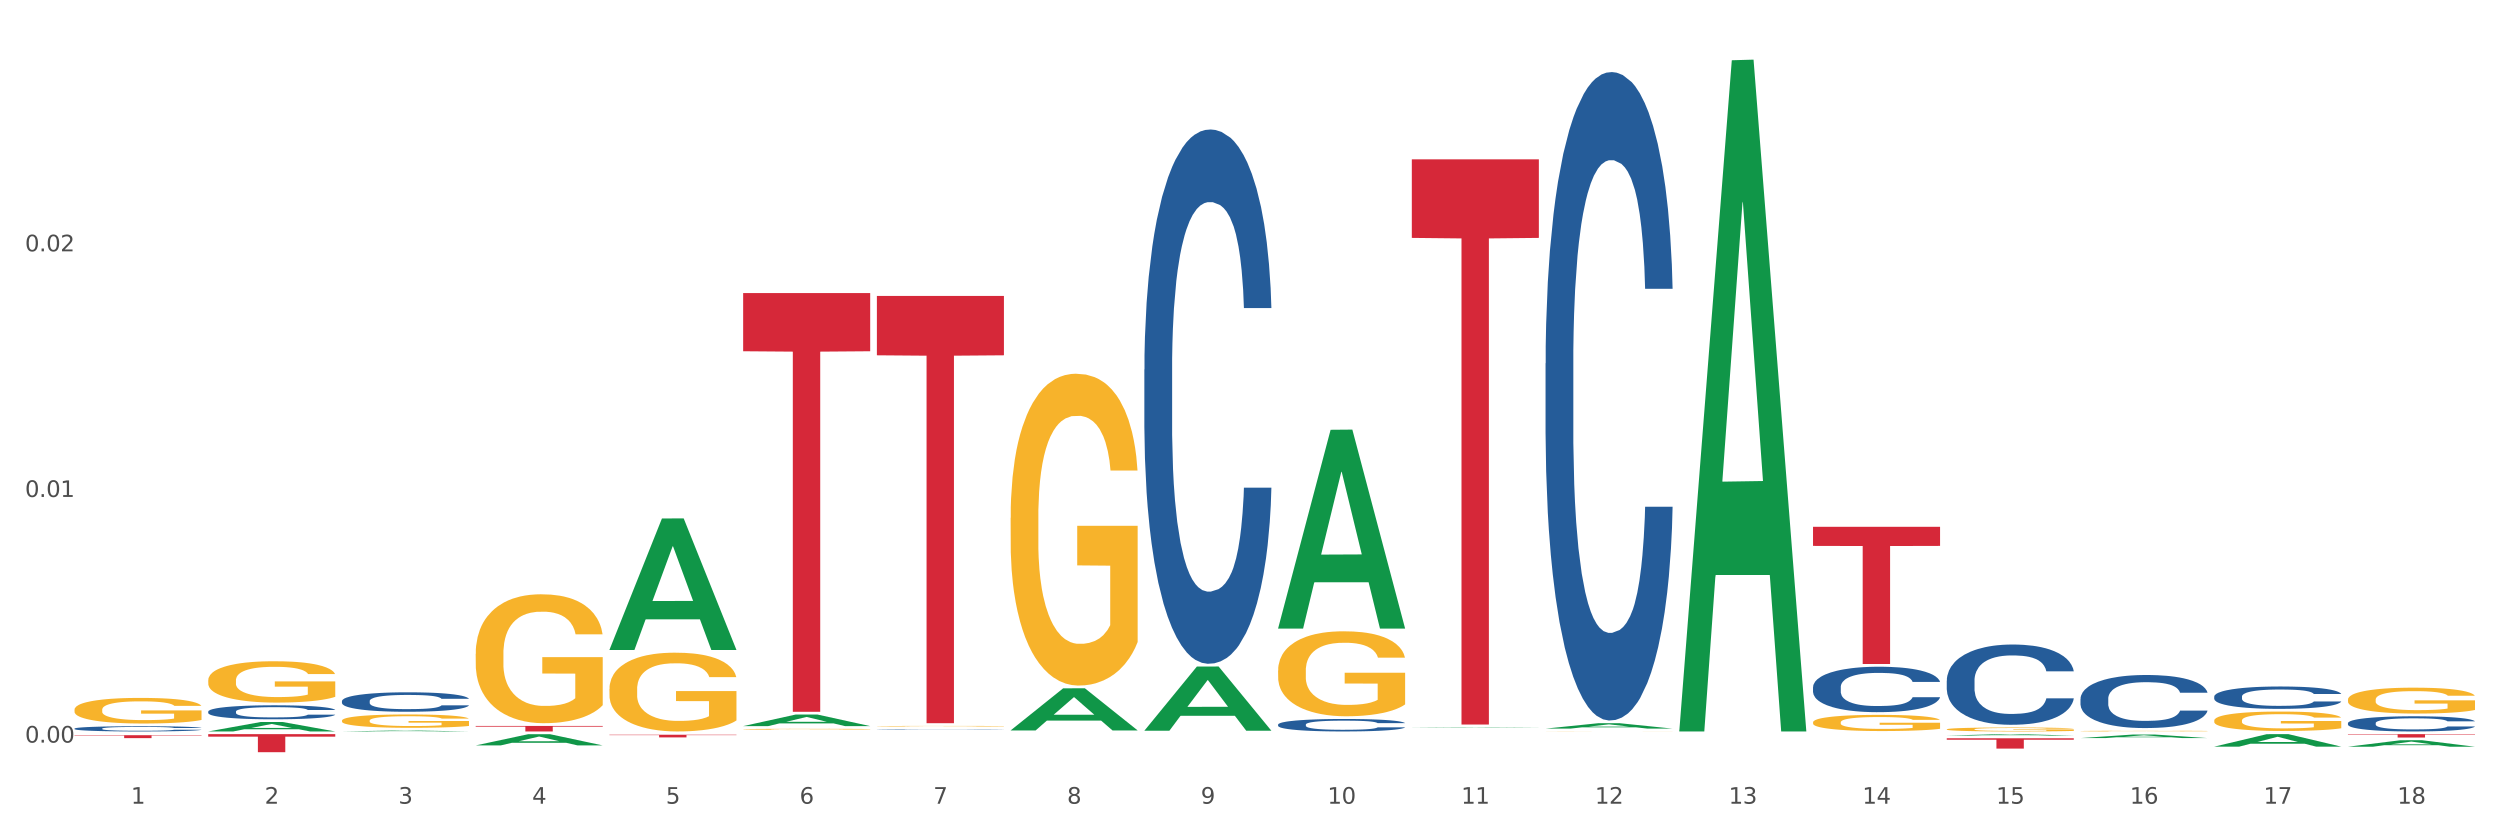 <?xml version="1.0" encoding="utf-8" standalone="no"?>
<!DOCTYPE svg PUBLIC "-//W3C//DTD SVG 1.1//EN"
  "http://www.w3.org/Graphics/SVG/1.1/DTD/svg11.dtd">
<svg xmlns:xlink="http://www.w3.org/1999/xlink" width="1080pt" height="360pt" viewBox="0 0 1080 360" xmlns="http://www.w3.org/2000/svg" version="1.1">
 <rect x="0" y="0" width="1080" height="360" fill="#333333" stroke="none"/>
 <defs>
  <style type="text/css">*{stroke-linejoin: round; stroke-linecap: butt}</style>
 </defs>
 <g id="figure_1">
  <g id="patch_1">
   <path d="M 0 360 
L 1080 360 
L 1080 0 
L 0 0 
z
" style="fill: #ffffff; stroke: #ffffff; stroke-linejoin: miter"/>
  </g>
  <g id="axes_1">
   <g id="matplotlib.axis_1">
    <g id="xtick_1">
     <g id="text_1">
      <!-- 1 -->
      <g style="fill: #4d4d4d" transform="translate(56.563 347.204) scale(0.096 -0.096)">
       <defs>
        <path id="DejaVuSans-31" d="M 794 531 
L 1825 531 
L 1825 4091 
L 703 3866 
L 703 4441 
L 1819 4666 
L 2450 4666 
L 2450 531 
L 3481 531 
L 3481 0 
L 794 0 
L 794 531 
z
" transform="scale(0.016)"/>
       </defs>
       <use xlink:href="#DejaVuSans-31"/>
      </g>
     </g>
    </g>
    <g id="xtick_2">
     <g id="text_2">
      <!-- 2 -->
      <g style="fill: #4d4d4d" transform="translate(114.336 347.204) scale(0.096 -0.096)">
       <defs>
        <path id="DejaVuSans-32" d="M 1228 531 
L 3431 531 
L 3431 0 
L 469 0 
L 469 531 
Q 828 903 1448 1529 
Q 2069 2156 2228 2338 
Q 2531 2678 2651 2914 
Q 2772 3150 2772 3378 
Q 2772 3750 2511 3984 
Q 2250 4219 1831 4219 
Q 1534 4219 1204 4116 
Q 875 4013 500 3803 
L 500 4441 
Q 881 4594 1212 4672 
Q 1544 4750 1819 4750 
Q 2544 4750 2975 4387 
Q 3406 4025 3406 3419 
Q 3406 3131 3298 2873 
Q 3191 2616 2906 2266 
Q 2828 2175 2409 1742 
Q 1991 1309 1228 531 
z
" transform="scale(0.016)"/>
       </defs>
       <use xlink:href="#DejaVuSans-32"/>
      </g>
     </g>
    </g>
    <g id="xtick_3">
     <g id="text_3">
      <!-- 3 -->
      <g style="fill: #4d4d4d" transform="translate(172.109 347.204) scale(0.096 -0.096)">
       <defs>
        <path id="DejaVuSans-33" d="M 2597 2516 
Q 3050 2419 3304 2112 
Q 3559 1806 3559 1356 
Q 3559 666 3084 287 
Q 2609 -91 1734 -91 
Q 1441 -91 1130 -33 
Q 819 25 488 141 
L 488 750 
Q 750 597 1062 519 
Q 1375 441 1716 441 
Q 2309 441 2620 675 
Q 2931 909 2931 1356 
Q 2931 1769 2642 2001 
Q 2353 2234 1838 2234 
L 1294 2234 
L 1294 2753 
L 1863 2753 
Q 2328 2753 2575 2939 
Q 2822 3125 2822 3475 
Q 2822 3834 2567 4026 
Q 2313 4219 1838 4219 
Q 1578 4219 1281 4162 
Q 984 4106 628 3988 
L 628 4550 
Q 988 4650 1302 4700 
Q 1616 4750 1894 4750 
Q 2613 4750 3031 4423 
Q 3450 4097 3450 3541 
Q 3450 3153 3228 2886 
Q 3006 2619 2597 2516 
z
" transform="scale(0.016)"/>
       </defs>
       <use xlink:href="#DejaVuSans-33"/>
      </g>
     </g>
    </g>
    <g id="xtick_4">
     <g id="text_4">
      <!-- 4 -->
      <g style="fill: #4d4d4d" transform="translate(229.882 347.204) scale(0.096 -0.096)">
       <defs>
        <path id="DejaVuSans-34" d="M 2419 4116 
L 825 1625 
L 2419 1625 
L 2419 4116 
z
M 2253 4666 
L 3047 4666 
L 3047 1625 
L 3713 1625 
L 3713 1100 
L 3047 1100 
L 3047 0 
L 2419 0 
L 2419 1100 
L 313 1100 
L 313 1709 
L 2253 4666 
z
" transform="scale(0.016)"/>
       </defs>
       <use xlink:href="#DejaVuSans-34"/>
      </g>
     </g>
    </g>
    <g id="xtick_5">
     <g id="text_5">
      <!-- 5 -->
      <g style="fill: #4d4d4d" transform="translate(287.655 347.204) scale(0.096 -0.096)">
       <defs>
        <path id="DejaVuSans-35" d="M 691 4666 
L 3169 4666 
L 3169 4134 
L 1269 4134 
L 1269 2991 
Q 1406 3038 1543 3061 
Q 1681 3084 1819 3084 
Q 2600 3084 3056 2656 
Q 3513 2228 3513 1497 
Q 3513 744 3044 326 
Q 2575 -91 1722 -91 
Q 1428 -91 1123 -41 
Q 819 9 494 109 
L 494 744 
Q 775 591 1075 516 
Q 1375 441 1709 441 
Q 2250 441 2565 725 
Q 2881 1009 2881 1497 
Q 2881 1984 2565 2268 
Q 2250 2553 1709 2553 
Q 1456 2553 1204 2497 
Q 953 2441 691 2322 
L 691 4666 
z
" transform="scale(0.016)"/>
       </defs>
       <use xlink:href="#DejaVuSans-35"/>
      </g>
     </g>
    </g>
    <g id="xtick_6">
     <g id="text_6">
      <!-- 6 -->
      <g style="fill: #4d4d4d" transform="translate(345.428 347.204) scale(0.096 -0.096)">
       <defs>
        <path id="DejaVuSans-36" d="M 2113 2584 
Q 1688 2584 1439 2293 
Q 1191 2003 1191 1497 
Q 1191 994 1439 701 
Q 1688 409 2113 409 
Q 2538 409 2786 701 
Q 3034 994 3034 1497 
Q 3034 2003 2786 2293 
Q 2538 2584 2113 2584 
z
M 3366 4563 
L 3366 3988 
Q 3128 4100 2886 4159 
Q 2644 4219 2406 4219 
Q 1781 4219 1451 3797 
Q 1122 3375 1075 2522 
Q 1259 2794 1537 2939 
Q 1816 3084 2150 3084 
Q 2853 3084 3261 2657 
Q 3669 2231 3669 1497 
Q 3669 778 3244 343 
Q 2819 -91 2113 -91 
Q 1303 -91 875 529 
Q 447 1150 447 2328 
Q 447 3434 972 4092 
Q 1497 4750 2381 4750 
Q 2619 4750 2861 4703 
Q 3103 4656 3366 4563 
z
" transform="scale(0.016)"/>
       </defs>
       <use xlink:href="#DejaVuSans-36"/>
      </g>
     </g>
    </g>
    <g id="xtick_7">
     <g id="text_7">
      <!-- 7 -->
      <g style="fill: #4d4d4d" transform="translate(403.201 347.204) scale(0.096 -0.096)">
       <defs>
        <path id="DejaVuSans-37" d="M 525 4666 
L 3525 4666 
L 3525 4397 
L 1831 0 
L 1172 0 
L 2766 4134 
L 525 4134 
L 525 4666 
z
" transform="scale(0.016)"/>
       </defs>
       <use xlink:href="#DejaVuSans-37"/>
      </g>
     </g>
    </g>
    <g id="xtick_8">
     <g id="text_8">
      <!-- 8 -->
      <g style="fill: #4d4d4d" transform="translate(460.974 347.204) scale(0.096 -0.096)">
       <defs>
        <path id="DejaVuSans-38" d="M 2034 2216 
Q 1584 2216 1326 1975 
Q 1069 1734 1069 1313 
Q 1069 891 1326 650 
Q 1584 409 2034 409 
Q 2484 409 2743 651 
Q 3003 894 3003 1313 
Q 3003 1734 2745 1975 
Q 2488 2216 2034 2216 
z
M 1403 2484 
Q 997 2584 770 2862 
Q 544 3141 544 3541 
Q 544 4100 942 4425 
Q 1341 4750 2034 4750 
Q 2731 4750 3128 4425 
Q 3525 4100 3525 3541 
Q 3525 3141 3298 2862 
Q 3072 2584 2669 2484 
Q 3125 2378 3379 2068 
Q 3634 1759 3634 1313 
Q 3634 634 3220 271 
Q 2806 -91 2034 -91 
Q 1263 -91 848 271 
Q 434 634 434 1313 
Q 434 1759 690 2068 
Q 947 2378 1403 2484 
z
M 1172 3481 
Q 1172 3119 1398 2916 
Q 1625 2713 2034 2713 
Q 2441 2713 2670 2916 
Q 2900 3119 2900 3481 
Q 2900 3844 2670 4047 
Q 2441 4250 2034 4250 
Q 1625 4250 1398 4047 
Q 1172 3844 1172 3481 
z
" transform="scale(0.016)"/>
       </defs>
       <use xlink:href="#DejaVuSans-38"/>
      </g>
     </g>
    </g>
    <g id="xtick_9">
     <g id="text_9">
      <!-- 9 -->
      <g style="fill: #4d4d4d" transform="translate(518.747 347.204) scale(0.096 -0.096)">
       <defs>
        <path id="DejaVuSans-39" d="M 703 97 
L 703 672 
Q 941 559 1184 500 
Q 1428 441 1663 441 
Q 2288 441 2617 861 
Q 2947 1281 2994 2138 
Q 2813 1869 2534 1725 
Q 2256 1581 1919 1581 
Q 1219 1581 811 2004 
Q 403 2428 403 3163 
Q 403 3881 828 4315 
Q 1253 4750 1959 4750 
Q 2769 4750 3195 4129 
Q 3622 3509 3622 2328 
Q 3622 1225 3098 567 
Q 2575 -91 1691 -91 
Q 1453 -91 1209 -44 
Q 966 3 703 97 
z
M 1959 2075 
Q 2384 2075 2632 2365 
Q 2881 2656 2881 3163 
Q 2881 3666 2632 3958 
Q 2384 4250 1959 4250 
Q 1534 4250 1286 3958 
Q 1038 3666 1038 3163 
Q 1038 2656 1286 2365 
Q 1534 2075 1959 2075 
z
" transform="scale(0.016)"/>
       </defs>
       <use xlink:href="#DejaVuSans-39"/>
      </g>
     </g>
    </g>
    <g id="xtick_10">
     <g id="text_10">
      <!-- 10 -->
      <g style="fill: #4d4d4d" transform="translate(573.466 347.204) scale(0.096 -0.096)">
       <defs>
        <path id="DejaVuSans-30" d="M 2034 4250 
Q 1547 4250 1301 3770 
Q 1056 3291 1056 2328 
Q 1056 1369 1301 889 
Q 1547 409 2034 409 
Q 2525 409 2770 889 
Q 3016 1369 3016 2328 
Q 3016 3291 2770 3770 
Q 2525 4250 2034 4250 
z
M 2034 4750 
Q 2819 4750 3233 4129 
Q 3647 3509 3647 2328 
Q 3647 1150 3233 529 
Q 2819 -91 2034 -91 
Q 1250 -91 836 529 
Q 422 1150 422 2328 
Q 422 3509 836 4129 
Q 1250 4750 2034 4750 
z
" transform="scale(0.016)"/>
       </defs>
       <use xlink:href="#DejaVuSans-31"/>
       <use xlink:href="#DejaVuSans-30" transform="translate(63.623 0)"/>
      </g>
     </g>
    </g>
    <g id="xtick_11">
     <g id="text_11">
      <!-- 11 -->
      <g style="fill: #4d4d4d" transform="translate(631.239 347.204) scale(0.096 -0.096)">
       <use xlink:href="#DejaVuSans-31"/>
       <use xlink:href="#DejaVuSans-31" transform="translate(63.623 0)"/>
      </g>
     </g>
    </g>
    <g id="xtick_12">
     <g id="text_12">
      <!-- 12 -->
      <g style="fill: #4d4d4d" transform="translate(689.012 347.204) scale(0.096 -0.096)">
       <use xlink:href="#DejaVuSans-31"/>
       <use xlink:href="#DejaVuSans-32" transform="translate(63.623 0)"/>
      </g>
     </g>
    </g>
    <g id="xtick_13">
     <g id="text_13">
      <!-- 13 -->
      <g style="fill: #4d4d4d" transform="translate(746.785 347.204) scale(0.096 -0.096)">
       <use xlink:href="#DejaVuSans-31"/>
       <use xlink:href="#DejaVuSans-33" transform="translate(63.623 0)"/>
      </g>
     </g>
    </g>
    <g id="xtick_14">
     <g id="text_14">
      <!-- 14 -->
      <g style="fill: #4d4d4d" transform="translate(804.558 347.204) scale(0.096 -0.096)">
       <use xlink:href="#DejaVuSans-31"/>
       <use xlink:href="#DejaVuSans-34" transform="translate(63.623 0)"/>
      </g>
     </g>
    </g>
    <g id="xtick_15">
     <g id="text_15">
      <!-- 15 -->
      <g style="fill: #4d4d4d" transform="translate(862.331 347.204) scale(0.096 -0.096)">
       <use xlink:href="#DejaVuSans-31"/>
       <use xlink:href="#DejaVuSans-35" transform="translate(63.623 0)"/>
      </g>
     </g>
    </g>
    <g id="xtick_16">
     <g id="text_16">
      <!-- 16 -->
      <g style="fill: #4d4d4d" transform="translate(920.104 347.204) scale(0.096 -0.096)">
       <use xlink:href="#DejaVuSans-31"/>
       <use xlink:href="#DejaVuSans-36" transform="translate(63.623 0)"/>
      </g>
     </g>
    </g>
    <g id="xtick_17">
     <g id="text_17">
      <!-- 17 -->
      <g style="fill: #4d4d4d" transform="translate(977.877 347.204) scale(0.096 -0.096)">
       <use xlink:href="#DejaVuSans-31"/>
       <use xlink:href="#DejaVuSans-37" transform="translate(63.623 0)"/>
      </g>
     </g>
    </g>
    <g id="xtick_18">
     <g id="text_18">
      <!-- 18 -->
      <g style="fill: #4d4d4d" transform="translate(1035.65 347.204) scale(0.096 -0.096)">
       <use xlink:href="#DejaVuSans-31"/>
       <use xlink:href="#DejaVuSans-38" transform="translate(63.623 0)"/>
      </g>
     </g>
    </g>
    <g id="xtick_19"/>
    <g id="xtick_20"/>
    <g id="xtick_21"/>
    <g id="xtick_22"/>
    <g id="xtick_23"/>
    <g id="xtick_24"/>
    <g id="xtick_25"/>
    <g id="xtick_26"/>
    <g id="xtick_27"/>
    <g id="xtick_28"/>
    <g id="xtick_29"/>
    <g id="xtick_30"/>
    <g id="xtick_31"/>
    <g id="xtick_32"/>
    <g id="xtick_33"/>
    <g id="xtick_34"/>
    <g id="xtick_35"/>
   </g>
   <g id="matplotlib.axis_2">
    <g id="ytick_1">
     <g id="text_19">
      <!-- 0.00 -->
      <g style="fill: #4d4d4d" transform="translate(10.8 320.803) scale(0.096 -0.096)">
       <defs>
        <path id="DejaVuSans-2e" d="M 684 794 
L 1344 794 
L 1344 0 
L 684 0 
L 684 794 
z
" transform="scale(0.016)"/>
       </defs>
       <use xlink:href="#DejaVuSans-30"/>
       <use xlink:href="#DejaVuSans-2e" transform="translate(63.623 0)"/>
       <use xlink:href="#DejaVuSans-30" transform="translate(95.41 0)"/>
       <use xlink:href="#DejaVuSans-30" transform="translate(159.033 0)"/>
      </g>
     </g>
    </g>
    <g id="ytick_2">
     <g id="text_20">
      <!-- 0.01 -->
      <g style="fill: #4d4d4d" transform="translate(10.8 214.689) scale(0.096 -0.096)">
       <use xlink:href="#DejaVuSans-30"/>
       <use xlink:href="#DejaVuSans-2e" transform="translate(63.623 0)"/>
       <use xlink:href="#DejaVuSans-30" transform="translate(95.41 0)"/>
       <use xlink:href="#DejaVuSans-31" transform="translate(159.033 0)"/>
      </g>
     </g>
    </g>
    <g id="ytick_3">
     <g id="text_21">
      <!-- 0.02 -->
      <g style="fill: #4d4d4d" transform="translate(10.8 108.576) scale(0.096 -0.096)">
       <use xlink:href="#DejaVuSans-30"/>
       <use xlink:href="#DejaVuSans-2e" transform="translate(63.623 0)"/>
       <use xlink:href="#DejaVuSans-30" transform="translate(95.41 0)"/>
       <use xlink:href="#DejaVuSans-32" transform="translate(159.033 0)"/>
      </g>
     </g>
    </g>
    <g id="ytick_4"/>
    <g id="ytick_5"/>
    <g id="ytick_6"/>
   </g>
   <g id="PolyCollection_1">
    <path d="M 89.948 315.982 
L 90.005 315.979 
L 112.637 311.902 
L 122.03 311.898 
L 144.832 315.99 
L 133.969 315.99 
L 129.046 315.037 
L 105.678 315.037 
L 105.508 315.053 
L 100.755 315.99 
L 89.948 315.99 
L 89.948 315.982 
L 108.62 314.469 
L 126.104 314.465 
L 117.447 312.77 
L 117.334 312.763 
L 117.22 312.774 
L 108.563 314.465 
L 108.62 314.469 
L 89.948 315.982 
z
" clip-path="url(#pe10a60f4a8)" style="fill: #109648"/>
    <path d="M 667.678 315.955 
L 667.743 315.955 
L 667.743 315.953 
L 667.872 315.951 
L 668.52 315.947 
L 669.492 315.943 
L 670.205 315.941 
L 670.918 315.94 
L 671.76 315.938 
L 672.797 315.937 
L 674.676 315.934 
L 675.842 315.933 
L 677.268 315.932 
L 679.86 315.93 
L 681.739 315.929 
L 683.683 315.928 
L 686.858 315.927 
L 688.932 315.926 
L 691.135 315.926 
L 693.792 315.926 
L 695.8 315.926 
L 700.207 315.926 
L 703.965 315.926 
L 705.779 315.927 
L 708.112 315.927 
L 709.343 315.928 
L 711.352 315.929 
L 713.426 315.93 
L 714.851 315.931 
L 716.989 315.933 
L 718.609 315.935 
L 720.1 315.938 
L 720.877 315.939 
L 721.461 315.941 
L 721.979 315.943 
L 722.497 315.946 
L 710.834 315.946 
L 710.38 315.944 
L 709.667 315.942 
L 708.63 315.94 
L 707.723 315.939 
L 706.168 315.937 
L 704.743 315.936 
L 703.252 315.935 
L 701.438 315.935 
L 700.012 315.935 
L 698.003 315.934 
L 694.051 315.934 
L 691.394 315.935 
L 689.58 315.935 
L 688.413 315.936 
L 687.377 315.937 
L 686.21 315.937 
L 684.849 315.939 
L 683.877 315.94 
L 682.905 315.941 
L 682.128 315.943 
L 681.415 315.944 
L 680.832 315.946 
L 680.378 315.948 
L 679.99 315.95 
L 679.666 315.954 
L 679.666 315.962 
L 679.795 315.964 
L 680.119 315.966 
L 680.508 315.968 
L 681.156 315.97 
L 681.739 315.972 
L 682.841 315.974 
L 684.072 315.975 
L 685.044 315.977 
L 686.016 315.978 
L 687.701 315.979 
L 689.58 315.98 
L 691.2 315.981 
L 693.403 315.981 
L 694.893 315.981 
L 696.189 315.981 
L 699.364 315.981 
L 701.632 315.981 
L 704.159 315.981 
L 706.103 315.98 
L 707.723 315.98 
L 709.538 315.979 
L 710.704 315.978 
L 710.704 315.965 
L 696.448 315.965 
L 696.448 315.957 
L 722.562 315.957 
L 722.562 315.981 
L 721.461 315.982 
L 720.229 315.983 
L 718.933 315.984 
L 716.989 315.986 
L 714.657 315.987 
L 712.583 315.988 
L 710.38 315.988 
L 707.788 315.989 
L 704.419 315.99 
L 702.345 315.99 
L 699.753 315.99 
L 696.708 315.99 
L 694.051 315.99 
L 691.459 315.99 
L 688.737 315.989 
L 686.081 315.988 
L 684.072 315.988 
L 682.063 315.987 
L 679.925 315.985 
L 678.24 315.984 
L 676.944 315.983 
L 675.518 315.982 
L 673.963 315.98 
L 672.797 315.979 
L 671.76 315.977 
L 670.659 315.975 
L 669.881 315.973 
L 669.103 315.971 
L 668.65 315.969 
L 668.131 315.966 
L 667.743 315.963 
L 667.678 315.955 
z
" clip-path="url(#pe10a60f4a8)" style="fill: #f7b32b"/>
    <path d="M 783.224 312.054 
L 783.289 312.048 
L 783.289 311.818 
L 783.418 311.62 
L 784.066 311.141 
L 785.038 310.745 
L 785.751 310.535 
L 786.464 310.362 
L 787.306 310.19 
L 788.343 310.011 
L 790.222 309.749 
L 791.388 309.615 
L 792.814 309.475 
L 795.406 309.271 
L 797.285 309.156 
L 799.229 309.06 
L 802.404 308.945 
L 804.478 308.894 
L 806.681 308.856 
L 809.338 308.83 
L 811.346 308.824 
L 815.753 308.843 
L 819.511 308.9 
L 821.325 308.945 
L 823.658 309.022 
L 824.889 309.073 
L 826.898 309.175 
L 828.971 309.309 
L 830.397 309.424 
L 832.535 309.641 
L 834.155 309.858 
L 835.646 310.126 
L 836.423 310.311 
L 837.007 310.484 
L 837.525 310.681 
L 838.043 310.994 
L 826.38 310.994 
L 825.926 310.771 
L 825.213 310.56 
L 824.176 310.356 
L 823.269 310.228 
L 821.714 310.069 
L 820.288 309.966 
L 818.798 309.89 
L 816.984 309.826 
L 815.558 309.794 
L 813.549 309.769 
L 809.597 309.775 
L 806.94 309.826 
L 805.126 309.89 
L 803.959 309.947 
L 802.922 310.011 
L 801.756 310.101 
L 800.395 310.235 
L 799.423 310.356 
L 798.451 310.509 
L 797.674 310.662 
L 796.961 310.841 
L 796.378 311.033 
L 795.924 311.23 
L 795.535 311.473 
L 795.211 311.875 
L 795.211 312.75 
L 795.341 312.948 
L 795.665 313.21 
L 796.054 313.407 
L 796.702 313.644 
L 797.285 313.803 
L 798.387 314.033 
L 799.618 314.225 
L 800.59 314.346 
L 801.562 314.448 
L 803.246 314.588 
L 805.126 314.703 
L 806.746 314.774 
L 808.949 314.837 
L 810.439 314.863 
L 811.735 314.876 
L 814.91 314.876 
L 817.178 314.857 
L 819.705 314.812 
L 821.649 314.754 
L 823.269 314.684 
L 825.084 314.569 
L 826.25 314.461 
L 826.25 313.127 
L 811.994 313.12 
L 811.994 312.233 
L 838.108 312.233 
L 838.108 314.837 
L 837.007 314.972 
L 835.775 315.093 
L 834.479 315.201 
L 832.535 315.335 
L 830.203 315.463 
L 828.129 315.552 
L 825.926 315.629 
L 823.334 315.699 
L 819.964 315.763 
L 817.891 315.789 
L 815.299 315.808 
L 812.253 315.814 
L 809.597 315.801 
L 807.005 315.77 
L 804.283 315.712 
L 801.627 315.629 
L 799.618 315.546 
L 797.609 315.444 
L 795.471 315.31 
L 793.786 315.182 
L 792.49 315.067 
L 791.064 314.92 
L 789.509 314.729 
L 788.343 314.557 
L 787.306 314.378 
L 786.204 314.148 
L 785.427 313.95 
L 784.649 313.701 
L 784.196 313.516 
L 783.677 313.229 
L 783.289 312.827 
L 783.224 312.054 
z
" clip-path="url(#pe10a60f4a8)" style="fill: #f7b32b"/>
    <path d="M 840.997 315.068 
L 841.062 315.067 
L 841.062 315.01 
L 841.191 314.962 
L 841.839 314.844 
L 842.811 314.747 
L 843.524 314.696 
L 844.237 314.653 
L 845.079 314.611 
L 846.116 314.567 
L 847.995 314.503 
L 849.161 314.47 
L 850.587 314.436 
L 853.179 314.386 
L 855.058 314.357 
L 857.002 314.334 
L 860.177 314.306 
L 862.251 314.293 
L 864.454 314.284 
L 867.111 314.278 
L 869.119 314.276 
L 873.526 314.281 
L 877.284 314.295 
L 879.098 314.306 
L 881.431 314.325 
L 882.662 314.337 
L 884.671 314.362 
L 886.744 314.395 
L 888.17 314.423 
L 890.308 314.476 
L 891.928 314.53 
L 893.419 314.595 
L 894.196 314.641 
L 894.779 314.683 
L 895.298 314.732 
L 895.816 314.808 
L 884.153 314.808 
L 883.699 314.753 
L 882.986 314.702 
L 881.949 314.652 
L 881.042 314.62 
L 879.487 314.581 
L 878.061 314.556 
L 876.571 314.537 
L 874.757 314.522 
L 873.331 314.514 
L 871.322 314.508 
L 867.37 314.509 
L 864.713 314.522 
L 862.899 314.537 
L 861.732 314.552 
L 860.695 314.567 
L 859.529 314.589 
L 858.168 314.622 
L 857.196 314.652 
L 856.224 314.689 
L 855.447 314.727 
L 854.734 314.771 
L 854.151 314.818 
L 853.697 314.866 
L 853.308 314.926 
L 852.984 315.024 
L 852.984 315.239 
L 853.114 315.287 
L 853.438 315.351 
L 853.827 315.4 
L 854.475 315.458 
L 855.058 315.497 
L 856.16 315.553 
L 857.391 315.6 
L 858.363 315.63 
L 859.335 315.655 
L 861.019 315.69 
L 862.899 315.718 
L 864.519 315.735 
L 866.722 315.751 
L 868.212 315.757 
L 869.508 315.76 
L 872.683 315.76 
L 874.951 315.755 
L 877.478 315.744 
L 879.422 315.73 
L 881.042 315.713 
L 882.857 315.685 
L 884.023 315.658 
L 884.023 315.331 
L 869.767 315.33 
L 869.767 315.112 
L 895.881 315.112 
L 895.881 315.751 
L 894.779 315.783 
L 893.548 315.813 
L 892.252 315.84 
L 890.308 315.873 
L 887.976 315.904 
L 885.902 315.926 
L 883.699 315.945 
L 881.107 315.962 
L 877.737 315.978 
L 875.664 315.984 
L 873.072 315.989 
L 870.026 315.99 
L 867.37 315.987 
L 864.778 315.979 
L 862.056 315.965 
L 859.4 315.945 
L 857.391 315.924 
L 855.382 315.899 
L 853.244 315.866 
L 851.559 315.835 
L 850.263 315.807 
L 848.837 315.771 
L 847.282 315.724 
L 846.116 315.682 
L 845.079 315.638 
L 843.977 315.582 
L 843.2 315.533 
L 842.422 315.472 
L 841.969 315.427 
L 841.45 315.356 
L 841.062 315.258 
L 840.997 315.068 
z
" clip-path="url(#pe10a60f4a8)" style="fill: #f7b32b"/>
    <path d="M 898.77 315.829 
L 898.835 315.828 
L 898.835 315.818 
L 898.964 315.81 
L 899.612 315.789 
L 900.584 315.772 
L 901.297 315.763 
L 902.01 315.756 
L 902.852 315.748 
L 903.889 315.741 
L 905.768 315.73 
L 906.934 315.724 
L 908.36 315.718 
L 910.952 315.709 
L 912.831 315.704 
L 914.775 315.7 
L 917.95 315.695 
L 920.024 315.693 
L 922.227 315.691 
L 924.884 315.69 
L 926.892 315.69 
L 931.299 315.691 
L 935.057 315.693 
L 936.871 315.695 
L 939.204 315.698 
L 940.435 315.7 
L 942.444 315.705 
L 944.517 315.711 
L 945.943 315.716 
L 948.081 315.725 
L 949.701 315.734 
L 951.192 315.746 
L 951.969 315.754 
L 952.552 315.761 
L 953.071 315.77 
L 953.589 315.783 
L 941.926 315.783 
L 941.472 315.773 
L 940.759 315.764 
L 939.722 315.756 
L 938.815 315.75 
L 937.26 315.743 
L 935.834 315.739 
L 934.344 315.736 
L 932.53 315.733 
L 931.104 315.731 
L 929.095 315.73 
L 925.143 315.731 
L 922.486 315.733 
L 920.672 315.736 
L 919.505 315.738 
L 918.468 315.741 
L 917.302 315.745 
L 915.941 315.75 
L 914.969 315.756 
L 913.997 315.762 
L 913.22 315.769 
L 912.507 315.776 
L 911.924 315.785 
L 911.47 315.793 
L 911.081 315.804 
L 910.757 315.821 
L 910.757 315.858 
L 910.887 315.867 
L 911.211 315.878 
L 911.6 315.887 
L 912.248 315.897 
L 912.831 315.904 
L 913.933 315.914 
L 915.164 315.922 
L 916.136 315.927 
L 917.108 315.931 
L 918.792 315.937 
L 920.672 315.942 
L 922.292 315.945 
L 924.495 315.948 
L 925.985 315.949 
L 927.281 315.95 
L 930.456 315.95 
L 932.724 315.949 
L 935.251 315.947 
L 937.195 315.945 
L 938.815 315.942 
L 940.63 315.937 
L 941.796 315.932 
L 941.796 315.875 
L 927.54 315.874 
L 927.54 315.836 
L 953.654 315.836 
L 953.654 315.948 
L 952.552 315.954 
L 951.321 315.959 
L 950.025 315.964 
L 948.081 315.97 
L 945.749 315.975 
L 943.675 315.979 
L 941.472 315.982 
L 938.88 315.985 
L 935.51 315.988 
L 933.437 315.989 
L 930.845 315.99 
L 927.799 315.99 
L 925.143 315.99 
L 922.551 315.988 
L 919.829 315.986 
L 917.172 315.982 
L 915.164 315.979 
L 913.155 315.974 
L 911.017 315.968 
L 909.332 315.963 
L 908.036 315.958 
L 906.61 315.952 
L 905.055 315.943 
L 903.889 315.936 
L 902.852 315.928 
L 901.75 315.919 
L 900.973 315.91 
L 900.195 315.899 
L 899.742 315.891 
L 899.223 315.879 
L 898.835 315.862 
L 898.77 315.829 
z
" clip-path="url(#pe10a60f4a8)" style="fill: #f7b32b"/>
    <path d="M 956.543 311.272 
L 956.607 311.264 
L 956.607 310.989 
L 956.737 310.751 
L 957.385 310.177 
L 958.357 309.702 
L 959.07 309.45 
L 959.783 309.243 
L 960.625 309.036 
L 961.662 308.822 
L 963.541 308.508 
L 964.707 308.347 
L 966.133 308.179 
L 968.725 307.934 
L 970.604 307.796 
L 972.548 307.681 
L 975.723 307.543 
L 977.797 307.482 
L 980 307.436 
L 982.656 307.405 
L 984.665 307.398 
L 989.072 307.421 
L 992.83 307.49 
L 994.644 307.543 
L 996.977 307.635 
L 998.208 307.696 
L 1000.217 307.819 
L 1002.29 307.98 
L 1003.716 308.117 
L 1005.854 308.378 
L 1007.474 308.638 
L 1008.965 308.96 
L 1009.742 309.182 
L 1010.325 309.388 
L 1010.844 309.626 
L 1011.362 310.001 
L 999.698 310.001 
L 999.245 309.733 
L 998.532 309.48 
L 997.495 309.235 
L 996.588 309.082 
L 995.033 308.891 
L 993.607 308.768 
L 992.117 308.676 
L 990.303 308.6 
L 988.877 308.561 
L 986.868 308.531 
L 982.916 308.539 
L 980.259 308.6 
L 978.445 308.676 
L 977.278 308.745 
L 976.241 308.822 
L 975.075 308.929 
L 973.714 309.09 
L 972.742 309.235 
L 971.77 309.419 
L 970.993 309.603 
L 970.28 309.817 
L 969.697 310.047 
L 969.243 310.284 
L 968.854 310.575 
L 968.53 311.057 
L 968.53 312.106 
L 968.66 312.344 
L 968.984 312.658 
L 969.373 312.895 
L 970.021 313.178 
L 970.604 313.37 
L 971.706 313.645 
L 972.937 313.875 
L 973.909 314.02 
L 974.881 314.143 
L 976.565 314.311 
L 978.445 314.449 
L 980.065 314.533 
L 982.268 314.61 
L 983.758 314.641 
L 985.054 314.656 
L 988.229 314.656 
L 990.497 314.633 
L 993.024 314.579 
L 994.968 314.51 
L 996.588 314.426 
L 998.403 314.288 
L 999.569 314.158 
L 999.569 312.558 
L 985.313 312.55 
L 985.313 311.486 
L 1011.427 311.486 
L 1011.427 314.61 
L 1010.325 314.771 
L 1009.094 314.916 
L 1007.798 315.046 
L 1005.854 315.207 
L 1003.522 315.36 
L 1001.448 315.467 
L 999.245 315.559 
L 996.653 315.644 
L 993.283 315.72 
L 991.21 315.751 
L 988.618 315.774 
L 985.572 315.781 
L 982.916 315.766 
L 980.324 315.728 
L 977.602 315.659 
L 974.945 315.559 
L 972.937 315.46 
L 970.928 315.337 
L 968.79 315.177 
L 967.105 315.023 
L 965.809 314.886 
L 964.383 314.709 
L 962.828 314.48 
L 961.662 314.273 
L 960.625 314.059 
L 959.523 313.783 
L 958.746 313.546 
L 957.968 313.247 
L 957.515 313.025 
L 956.996 312.681 
L 956.607 312.198 
L 956.543 311.272 
z
" clip-path="url(#pe10a60f4a8)" style="fill: #f7b32b"/>
    <path d="M 1014.316 302.245 
L 1014.38 302.234 
L 1014.38 301.866 
L 1014.51 301.549 
L 1015.158 300.782 
L 1016.13 300.148 
L 1016.843 299.811 
L 1017.556 299.535 
L 1018.398 299.259 
L 1019.435 298.972 
L 1021.314 298.553 
L 1022.48 298.338 
L 1023.906 298.114 
L 1026.498 297.786 
L 1028.377 297.602 
L 1030.321 297.449 
L 1033.496 297.265 
L 1035.57 297.183 
L 1037.773 297.122 
L 1040.429 297.081 
L 1042.438 297.071 
L 1046.845 297.101 
L 1050.603 297.193 
L 1052.417 297.265 
L 1054.75 297.388 
L 1055.981 297.469 
L 1057.99 297.633 
L 1060.063 297.848 
L 1061.489 298.032 
L 1063.627 298.379 
L 1065.247 298.727 
L 1066.738 299.157 
L 1067.515 299.453 
L 1068.098 299.729 
L 1068.617 300.046 
L 1069.135 300.547 
L 1057.471 300.547 
L 1057.018 300.189 
L 1056.305 299.852 
L 1055.268 299.525 
L 1054.361 299.32 
L 1052.806 299.064 
L 1051.38 298.901 
L 1049.89 298.778 
L 1048.076 298.676 
L 1046.65 298.625 
L 1044.641 298.584 
L 1040.689 298.594 
L 1038.032 298.676 
L 1036.218 298.778 
L 1035.051 298.87 
L 1034.014 298.972 
L 1032.848 299.116 
L 1031.487 299.33 
L 1030.515 299.525 
L 1029.543 299.77 
L 1028.766 300.015 
L 1028.053 300.302 
L 1027.47 300.609 
L 1027.016 300.926 
L 1026.627 301.314 
L 1026.303 301.958 
L 1026.303 303.359 
L 1026.433 303.676 
L 1026.757 304.095 
L 1027.146 304.412 
L 1027.794 304.791 
L 1028.377 305.046 
L 1029.479 305.414 
L 1030.71 305.721 
L 1031.682 305.915 
L 1032.654 306.079 
L 1034.338 306.304 
L 1036.218 306.488 
L 1037.838 306.601 
L 1040.041 306.703 
L 1041.531 306.744 
L 1042.827 306.764 
L 1046.002 306.764 
L 1048.27 306.734 
L 1050.797 306.662 
L 1052.741 306.57 
L 1054.361 306.457 
L 1056.176 306.273 
L 1057.342 306.1 
L 1057.342 303.962 
L 1043.086 303.952 
L 1043.086 302.531 
L 1069.2 302.531 
L 1069.2 306.703 
L 1068.098 306.918 
L 1066.867 307.112 
L 1065.571 307.286 
L 1063.627 307.5 
L 1061.295 307.705 
L 1059.221 307.848 
L 1057.018 307.971 
L 1054.426 308.083 
L 1051.056 308.186 
L 1048.983 308.226 
L 1046.391 308.257 
L 1043.345 308.267 
L 1040.689 308.247 
L 1038.097 308.196 
L 1035.375 308.104 
L 1032.718 307.971 
L 1030.71 307.838 
L 1028.701 307.674 
L 1026.563 307.46 
L 1024.878 307.255 
L 1023.582 307.071 
L 1022.156 306.836 
L 1020.601 306.529 
L 1019.435 306.253 
L 1018.398 305.967 
L 1017.296 305.599 
L 1016.519 305.282 
L 1015.741 304.883 
L 1015.288 304.586 
L 1014.769 304.126 
L 1014.38 303.482 
L 1014.316 302.245 
z
" clip-path="url(#pe10a60f4a8)" style="fill: #f7b32b"/>
    <path d="M 89.948 307.403 
L 90.013 307.397 
L 90.013 307.243 
L 90.207 307.033 
L 90.921 306.646 
L 91.829 306.354 
L 93.386 306.011 
L 94.23 305.868 
L 95.333 305.708 
L 97.603 305.448 
L 100.198 305.227 
L 102.015 305.106 
L 103.377 305.029 
L 106.426 304.891 
L 108.178 304.83 
L 109.994 304.78 
L 111.551 304.747 
L 114.146 304.708 
L 116.222 304.692 
L 118.623 304.686 
L 120.634 304.692 
L 123.294 304.714 
L 127.186 304.78 
L 128.678 304.819 
L 130.69 304.885 
L 132.766 304.973 
L 134.452 305.062 
L 136.399 305.189 
L 138.41 305.354 
L 140.356 305.564 
L 141.718 305.757 
L 142.821 305.962 
L 143.794 306.21 
L 144.508 306.481 
L 144.832 306.707 
L 132.96 306.707 
L 132.636 306.503 
L 131.987 306.282 
L 131.338 306.133 
L 130.625 306.011 
L 129.522 305.873 
L 128.549 305.785 
L 126.927 305.68 
L 125.435 305.614 
L 124.202 305.575 
L 122.71 305.542 
L 119.531 305.509 
L 117.26 305.509 
L 115.833 305.52 
L 114.082 305.548 
L 112.589 305.586 
L 110.838 305.653 
L 109.475 305.724 
L 108.113 305.818 
L 107.335 305.884 
L 106.167 306.006 
L 105.388 306.105 
L 104.35 306.277 
L 103.766 306.398 
L 102.728 306.713 
L 102.274 306.945 
L 102.08 307.105 
L 101.95 307.281 
L 101.95 308.143 
L 102.339 308.529 
L 102.663 308.695 
L 103.183 308.883 
L 104.156 309.126 
L 105.583 309.363 
L 107.075 309.534 
L 108.308 309.639 
L 109.475 309.717 
L 110.643 309.777 
L 112.07 309.833 
L 113.238 309.866 
L 114.99 309.899 
L 117.066 309.915 
L 118.688 309.915 
L 121.996 309.888 
L 123.488 309.86 
L 124.916 309.821 
L 126.473 309.761 
L 127.705 309.694 
L 128.419 309.645 
L 129.587 309.54 
L 130.495 309.429 
L 131.273 309.302 
L 131.792 309.192 
L 132.376 309.026 
L 132.83 308.839 
L 132.96 308.739 
L 144.832 308.739 
L 144.573 308.938 
L 144.119 309.131 
L 143.21 309.391 
L 142.497 309.54 
L 141.394 309.722 
L 140.226 309.877 
L 138.604 310.048 
L 137.112 310.175 
L 135.555 310.285 
L 133.868 310.385 
L 130.819 310.523 
L 129.716 310.561 
L 127.381 310.628 
L 125.564 310.666 
L 122.905 310.705 
L 120.18 310.727 
L 117.325 310.733 
L 114.795 310.722 
L 112.006 310.688 
L 110.254 310.655 
L 108.308 310.606 
L 106.037 310.528 
L 103.896 310.434 
L 101.885 310.324 
L 100.004 310.197 
L 98.252 310.053 
L 95.981 309.816 
L 94.295 309.584 
L 93.062 309.369 
L 92.219 309.186 
L 91.375 308.955 
L 90.921 308.794 
L 90.207 308.408 
L 89.948 308.049 
L 89.948 307.403 
z
" clip-path="url(#pe10a60f4a8)" style="fill: #255c99"/>
    <path d="M 32.175 317.599 
L 87.059 317.599 
L 87.059 317.778 
L 65.47 317.779 
L 65.47 318.887 
L 53.635 318.887 
L 53.635 317.779 
L 32.175 317.778 
L 32.175 317.6 
L 32.175 317.599 
z
" clip-path="url(#pe10a60f4a8)" style="fill: #d62839"/>
    <path d="M 89.948 317.156 
L 144.832 317.156 
L 144.832 318.239 
L 123.243 318.246 
L 123.243 324.95 
L 111.407 324.95 
L 111.407 318.246 
L 89.948 318.239 
L 89.948 317.163 
L 89.948 317.156 
z
" clip-path="url(#pe10a60f4a8)" style="fill: #d62839"/>
    <path d="M 205.494 313.591 
L 260.378 313.591 
L 260.378 313.924 
L 238.789 313.926 
L 238.789 315.99 
L 226.953 315.99 
L 226.953 313.926 
L 205.494 313.924 
L 205.494 313.593 
L 205.494 313.591 
z
" clip-path="url(#pe10a60f4a8)" style="fill: #d62839"/>
    <path d="M 263.267 317.417 
L 318.151 317.417 
L 318.151 317.574 
L 296.562 317.575 
L 296.562 318.546 
L 284.726 318.546 
L 284.726 317.575 
L 263.267 317.574 
L 263.267 317.418 
L 263.267 317.417 
z
" clip-path="url(#pe10a60f4a8)" style="fill: #d62839"/>
    <path d="M 321.04 126.599 
L 375.924 126.599 
L 375.924 151.739 
L 354.335 151.909 
L 354.335 307.51 
L 342.499 307.51 
L 342.499 151.909 
L 321.04 151.739 
L 321.04 126.768 
L 321.04 126.599 
z
" clip-path="url(#pe10a60f4a8)" style="fill: #d62839"/>
    <path d="M 378.813 127.833 
L 433.697 127.833 
L 433.697 153.486 
L 412.108 153.66 
L 412.108 312.431 
L 400.272 312.431 
L 400.272 153.66 
L 378.813 153.486 
L 378.813 128.007 
L 378.813 127.833 
z
" clip-path="url(#pe10a60f4a8)" style="fill: #d62839"/>
    <path d="M 609.905 68.837 
L 664.789 68.837 
L 664.789 102.768 
L 643.2 102.998 
L 643.2 313.007 
L 631.364 313.007 
L 631.364 102.998 
L 609.905 102.768 
L 609.905 69.066 
L 609.905 68.837 
z
" clip-path="url(#pe10a60f4a8)" style="fill: #d62839"/>
    <path d="M 783.224 227.591 
L 838.108 227.591 
L 838.108 235.827 
L 816.519 235.883 
L 816.519 286.861 
L 804.683 286.861 
L 804.683 235.883 
L 783.224 235.827 
L 783.224 227.646 
L 783.224 227.591 
z
" clip-path="url(#pe10a60f4a8)" style="fill: #d62839"/>
    <path d="M 552.132 289.683 
L 552.197 289.65 
L 552.197 288.443 
L 552.326 287.404 
L 552.974 284.889 
L 553.946 282.811 
L 554.659 281.705 
L 555.372 280.799 
L 556.214 279.894 
L 557.251 278.956 
L 559.13 277.581 
L 560.296 276.877 
L 561.722 276.139 
L 564.314 275.067 
L 566.193 274.463 
L 568.137 273.96 
L 571.312 273.357 
L 573.386 273.089 
L 575.589 272.888 
L 578.246 272.753 
L 580.254 272.72 
L 584.661 272.82 
L 588.419 273.122 
L 590.233 273.357 
L 592.566 273.759 
L 593.797 274.027 
L 595.806 274.564 
L 597.88 275.268 
L 599.305 275.871 
L 601.443 277.011 
L 603.063 278.151 
L 604.554 279.559 
L 605.331 280.531 
L 605.915 281.436 
L 606.433 282.476 
L 606.951 284.118 
L 595.288 284.118 
L 594.834 282.945 
L 594.121 281.839 
L 593.084 280.766 
L 592.177 280.095 
L 590.622 279.257 
L 589.197 278.721 
L 587.706 278.319 
L 585.892 277.983 
L 584.466 277.816 
L 582.458 277.682 
L 578.505 277.715 
L 575.848 277.983 
L 574.034 278.319 
L 572.867 278.62 
L 571.831 278.956 
L 570.664 279.425 
L 569.303 280.129 
L 568.331 280.766 
L 567.359 281.57 
L 566.582 282.375 
L 565.869 283.314 
L 565.286 284.319 
L 564.832 285.359 
L 564.444 286.633 
L 564.12 288.745 
L 564.12 293.338 
L 564.249 294.377 
L 564.573 295.751 
L 564.962 296.791 
L 565.61 298.031 
L 566.193 298.869 
L 567.295 300.076 
L 568.526 301.082 
L 569.498 301.719 
L 570.47 302.255 
L 572.155 302.993 
L 574.034 303.596 
L 575.654 303.965 
L 577.857 304.3 
L 579.347 304.434 
L 580.643 304.501 
L 583.818 304.501 
L 586.086 304.401 
L 588.613 304.166 
L 590.557 303.864 
L 592.177 303.496 
L 593.992 302.892 
L 595.158 302.322 
L 595.158 295.316 
L 580.902 295.282 
L 580.902 290.622 
L 607.016 290.622 
L 607.016 304.3 
L 605.915 305.004 
L 604.683 305.641 
L 603.387 306.211 
L 601.443 306.915 
L 599.111 307.586 
L 597.037 308.055 
L 594.834 308.457 
L 592.242 308.826 
L 588.873 309.161 
L 586.799 309.295 
L 584.207 309.396 
L 581.162 309.43 
L 578.505 309.362 
L 575.913 309.195 
L 573.191 308.893 
L 570.535 308.457 
L 568.526 308.021 
L 566.517 307.485 
L 564.379 306.781 
L 562.694 306.111 
L 561.398 305.507 
L 559.972 304.736 
L 558.417 303.73 
L 557.251 302.825 
L 556.214 301.886 
L 555.113 300.68 
L 554.335 299.64 
L 553.557 298.333 
L 553.104 297.361 
L 552.585 295.852 
L 552.197 293.74 
L 552.132 289.683 
z
" clip-path="url(#pe10a60f4a8)" style="fill: #f7b32b"/>
    <path d="M 840.997 318.938 
L 895.881 318.938 
L 895.881 319.559 
L 874.291 319.563 
L 874.291 323.409 
L 862.456 323.409 
L 862.456 319.563 
L 840.997 319.559 
L 840.997 318.942 
L 840.997 318.938 
z
" clip-path="url(#pe10a60f4a8)" style="fill: #d62839"/>
    <path d="M 436.586 223.7 
L 436.651 223.577 
L 436.651 219.148 
L 436.78 215.334 
L 437.428 206.106 
L 438.4 198.478 
L 439.113 194.417 
L 439.826 191.095 
L 440.668 187.773 
L 441.705 184.328 
L 443.584 179.284 
L 444.75 176.7 
L 446.176 173.993 
L 448.768 170.056 
L 450.647 167.841 
L 452.591 165.996 
L 455.766 163.781 
L 457.84 162.797 
L 460.043 162.059 
L 462.7 161.566 
L 464.708 161.443 
L 469.115 161.812 
L 472.873 162.92 
L 474.687 163.781 
L 477.02 165.257 
L 478.251 166.242 
L 480.26 168.21 
L 482.334 170.794 
L 483.759 173.009 
L 485.898 177.192 
L 487.517 181.375 
L 489.008 186.543 
L 489.785 190.111 
L 490.369 193.433 
L 490.887 197.247 
L 491.405 203.276 
L 479.742 203.276 
L 479.288 198.97 
L 478.575 194.91 
L 477.539 190.972 
L 476.631 188.512 
L 475.076 185.436 
L 473.651 183.467 
L 472.16 181.991 
L 470.346 180.76 
L 468.92 180.145 
L 466.912 179.653 
L 462.959 179.776 
L 460.302 180.76 
L 458.488 181.991 
L 457.321 183.098 
L 456.285 184.328 
L 455.118 186.051 
L 453.757 188.635 
L 452.785 190.972 
L 451.814 193.925 
L 451.036 196.878 
L 450.323 200.323 
L 449.74 204.014 
L 449.286 207.828 
L 448.898 212.504 
L 448.574 220.255 
L 448.574 237.111 
L 448.703 240.926 
L 449.027 245.97 
L 449.416 249.784 
L 450.064 254.337 
L 450.647 257.413 
L 451.749 261.842 
L 452.98 265.533 
L 453.952 267.871 
L 454.924 269.839 
L 456.609 272.546 
L 458.488 274.761 
L 460.108 276.114 
L 462.311 277.345 
L 463.801 277.837 
L 465.097 278.083 
L 468.272 278.083 
L 470.54 277.714 
L 473.067 276.853 
L 475.011 275.745 
L 476.631 274.392 
L 478.446 272.177 
L 479.612 270.085 
L 479.612 244.371 
L 465.356 244.248 
L 465.356 227.145 
L 491.47 227.145 
L 491.47 277.345 
L 490.369 279.928 
L 489.137 282.266 
L 487.841 284.358 
L 485.898 286.942 
L 483.565 289.402 
L 481.491 291.125 
L 479.288 292.601 
L 476.696 293.955 
L 473.327 295.185 
L 471.253 295.677 
L 468.661 296.046 
L 465.616 296.169 
L 462.959 295.923 
L 460.367 295.308 
L 457.645 294.201 
L 454.989 292.601 
L 452.98 291.002 
L 450.971 289.033 
L 448.833 286.449 
L 447.148 283.989 
L 445.852 281.774 
L 444.426 278.944 
L 442.871 275.253 
L 441.705 271.931 
L 440.668 268.486 
L 439.567 264.057 
L 438.789 260.242 
L 438.011 255.444 
L 437.558 251.876 
L 437.039 246.339 
L 436.651 238.588 
L 436.586 223.7 
z
" clip-path="url(#pe10a60f4a8)" style="fill: #f7b32b"/>
    <path d="M 321.04 315.031 
L 321.105 315.03 
L 321.105 315.017 
L 321.234 315.006 
L 321.882 314.98 
L 322.854 314.957 
L 323.567 314.946 
L 324.28 314.936 
L 325.122 314.926 
L 326.159 314.916 
L 328.038 314.902 
L 329.205 314.894 
L 330.63 314.886 
L 333.222 314.875 
L 335.101 314.869 
L 337.045 314.863 
L 340.22 314.857 
L 342.294 314.854 
L 344.497 314.852 
L 347.154 314.85 
L 349.162 314.85 
L 353.569 314.851 
L 357.327 314.854 
L 359.141 314.857 
L 361.474 314.861 
L 362.705 314.864 
L 364.714 314.87 
L 366.788 314.877 
L 368.213 314.884 
L 370.352 314.896 
L 371.972 314.908 
L 373.462 314.923 
L 374.239 314.933 
L 374.823 314.943 
L 375.341 314.954 
L 375.859 314.971 
L 364.196 314.971 
L 363.742 314.959 
L 363.029 314.947 
L 361.993 314.936 
L 361.085 314.929 
L 359.53 314.92 
L 358.105 314.914 
L 356.614 314.91 
L 354.8 314.906 
L 353.374 314.904 
L 351.366 314.903 
L 347.413 314.903 
L 344.756 314.906 
L 342.942 314.91 
L 341.775 314.913 
L 340.739 314.916 
L 339.572 314.921 
L 338.212 314.929 
L 337.24 314.936 
L 336.268 314.944 
L 335.49 314.953 
L 334.777 314.963 
L 334.194 314.974 
L 333.74 314.985 
L 333.352 314.998 
L 333.028 315.021 
L 333.028 315.07 
L 333.157 315.081 
L 333.481 315.095 
L 333.87 315.106 
L 334.518 315.119 
L 335.101 315.128 
L 336.203 315.141 
L 337.434 315.152 
L 338.406 315.159 
L 339.378 315.164 
L 341.063 315.172 
L 342.942 315.179 
L 344.562 315.183 
L 346.765 315.186 
L 348.255 315.188 
L 349.551 315.188 
L 352.726 315.188 
L 354.994 315.187 
L 357.521 315.185 
L 359.465 315.182 
L 361.085 315.178 
L 362.9 315.171 
L 364.066 315.165 
L 364.066 315.091 
L 349.81 315.09 
L 349.81 315.041 
L 375.924 315.041 
L 375.924 315.186 
L 374.823 315.194 
L 373.591 315.2 
L 372.296 315.207 
L 370.352 315.214 
L 368.019 315.221 
L 365.945 315.226 
L 363.742 315.23 
L 361.15 315.234 
L 357.781 315.238 
L 355.707 315.239 
L 353.115 315.24 
L 350.07 315.241 
L 347.413 315.24 
L 344.821 315.238 
L 342.099 315.235 
L 339.443 315.23 
L 337.434 315.226 
L 335.425 315.22 
L 333.287 315.213 
L 331.602 315.205 
L 330.306 315.199 
L 328.881 315.191 
L 327.325 315.18 
L 326.159 315.171 
L 325.122 315.161 
L 324.021 315.148 
L 323.243 315.137 
L 322.465 315.123 
L 322.012 315.112 
L 321.493 315.096 
L 321.105 315.074 
L 321.04 315.031 
z
" clip-path="url(#pe10a60f4a8)" style="fill: #f7b32b"/>
    <path d="M 147.721 302.851 
L 147.786 302.844 
L 147.786 302.629 
L 147.98 302.337 
L 148.694 301.8 
L 149.602 301.393 
L 151.159 300.917 
L 152.003 300.717 
L 153.106 300.495 
L 155.376 300.134 
L 157.971 299.827 
L 159.788 299.658 
L 161.15 299.551 
L 164.199 299.359 
L 165.951 299.274 
L 167.767 299.205 
L 169.324 299.159 
L 171.919 299.105 
L 173.995 299.082 
L 176.396 299.075 
L 178.407 299.082 
L 181.067 299.113 
L 184.959 299.205 
L 186.451 299.259 
L 188.463 299.351 
L 190.539 299.474 
L 192.225 299.597 
L 194.172 299.773 
L 196.183 300.004 
L 198.129 300.295 
L 199.491 300.564 
L 200.594 300.848 
L 201.567 301.193 
L 202.281 301.57 
L 202.605 301.884 
L 190.733 301.884 
L 190.409 301.6 
L 189.76 301.293 
L 189.111 301.086 
L 188.398 300.917 
L 187.295 300.725 
L 186.322 300.602 
L 184.7 300.456 
L 183.208 300.364 
L 181.975 300.311 
L 180.483 300.265 
L 177.304 300.219 
L 175.033 300.219 
L 173.606 300.234 
L 171.854 300.272 
L 170.362 300.326 
L 168.611 300.418 
L 167.248 300.518 
L 165.886 300.648 
L 165.107 300.74 
L 163.94 300.909 
L 163.161 301.048 
L 162.123 301.286 
L 161.539 301.454 
L 160.501 301.892 
L 160.047 302.214 
L 159.853 302.437 
L 159.723 302.683 
L 159.723 303.88 
L 160.112 304.417 
L 160.436 304.648 
L 160.955 304.909 
L 161.929 305.246 
L 163.356 305.577 
L 164.848 305.814 
L 166.081 305.96 
L 167.248 306.068 
L 168.416 306.152 
L 169.843 306.229 
L 171.011 306.275 
L 172.763 306.321 
L 174.839 306.344 
L 176.461 306.344 
L 179.769 306.306 
L 181.261 306.267 
L 182.689 306.214 
L 184.246 306.129 
L 185.478 306.037 
L 186.192 305.968 
L 187.36 305.822 
L 188.268 305.669 
L 189.046 305.492 
L 189.565 305.339 
L 190.149 305.108 
L 190.603 304.847 
L 190.733 304.709 
L 202.605 304.709 
L 202.346 304.985 
L 201.892 305.254 
L 200.983 305.615 
L 200.27 305.822 
L 199.167 306.075 
L 197.999 306.29 
L 196.377 306.528 
L 194.885 306.705 
L 193.328 306.858 
L 191.641 306.997 
L 188.592 307.189 
L 187.489 307.242 
L 185.154 307.334 
L 183.337 307.388 
L 180.678 307.442 
L 177.953 307.473 
L 175.098 307.48 
L 172.568 307.465 
L 169.778 307.419 
L 168.027 307.373 
L 166.081 307.304 
L 163.81 307.196 
L 161.669 307.066 
L 159.658 306.912 
L 157.777 306.736 
L 156.025 306.536 
L 153.754 306.206 
L 152.068 305.884 
L 150.835 305.584 
L 149.992 305.331 
L 149.148 305.008 
L 148.694 304.786 
L 147.98 304.249 
L 147.721 303.75 
L 147.721 302.851 
z
" clip-path="url(#pe10a60f4a8)" style="fill: #255c99"/>
    <path d="M 378.813 315.126 
L 378.878 315.125 
L 378.878 315.12 
L 379.072 315.113 
L 379.786 315.099 
L 380.694 315.089 
L 382.251 315.078 
L 383.095 315.073 
L 384.198 315.067 
L 386.468 315.058 
L 389.063 315.051 
L 390.88 315.046 
L 392.242 315.044 
L 395.291 315.039 
L 397.043 315.037 
L 398.859 315.035 
L 400.416 315.034 
L 403.011 315.033 
L 405.087 315.032 
L 407.488 315.032 
L 409.499 315.032 
L 412.159 315.033 
L 416.051 315.035 
L 417.543 315.036 
L 419.554 315.039 
L 421.63 315.042 
L 423.317 315.045 
L 425.263 315.049 
L 427.275 315.055 
L 429.221 315.062 
L 430.583 315.069 
L 431.686 315.076 
L 432.659 315.084 
L 433.373 315.094 
L 433.697 315.102 
L 421.825 315.102 
L 421.501 315.095 
L 420.852 315.087 
L 420.203 315.082 
L 419.49 315.078 
L 418.387 315.073 
L 417.414 315.07 
L 415.792 315.066 
L 414.3 315.064 
L 413.067 315.063 
L 411.575 315.061 
L 408.396 315.06 
L 406.125 315.06 
L 404.698 315.061 
L 402.946 315.062 
L 401.454 315.063 
L 399.703 315.065 
L 398.34 315.068 
L 396.978 315.071 
L 396.199 315.073 
L 395.032 315.077 
L 394.253 315.081 
L 393.215 315.087 
L 392.631 315.091 
L 391.593 315.102 
L 391.139 315.11 
L 390.945 315.115 
L 390.815 315.121 
L 390.815 315.151 
L 391.204 315.164 
L 391.528 315.17 
L 392.047 315.177 
L 393.021 315.185 
L 394.448 315.193 
L 395.94 315.199 
L 397.173 315.203 
L 398.34 315.205 
L 399.508 315.207 
L 400.935 315.209 
L 402.103 315.21 
L 403.855 315.212 
L 405.931 315.212 
L 407.553 315.212 
L 410.861 315.211 
L 412.353 315.21 
L 413.781 315.209 
L 415.338 315.207 
L 416.57 315.205 
L 417.284 315.203 
L 418.452 315.199 
L 419.36 315.195 
L 420.138 315.191 
L 420.657 315.187 
L 421.241 315.182 
L 421.695 315.175 
L 421.825 315.172 
L 433.697 315.172 
L 433.438 315.178 
L 432.984 315.185 
L 432.075 315.194 
L 431.362 315.199 
L 430.259 315.206 
L 429.091 315.211 
L 427.469 315.217 
L 425.977 315.221 
L 424.42 315.225 
L 422.733 315.228 
L 419.684 315.233 
L 418.581 315.234 
L 416.246 315.237 
L 414.429 315.238 
L 411.769 315.239 
L 409.045 315.24 
L 406.19 315.24 
L 403.66 315.24 
L 400.87 315.239 
L 399.119 315.238 
L 397.173 315.236 
L 394.902 315.233 
L 392.761 315.23 
L 390.75 315.226 
L 388.869 315.222 
L 387.117 315.217 
L 384.846 315.209 
L 383.16 315.201 
L 381.927 315.193 
L 381.084 315.187 
L 380.24 315.179 
L 379.786 315.174 
L 379.072 315.16 
L 378.813 315.148 
L 378.813 315.126 
z
" clip-path="url(#pe10a60f4a8)" style="fill: #255c99"/>
    <path d="M 494.359 159.649 
L 494.424 159.438 
L 494.424 153.536 
L 494.618 145.525 
L 495.332 130.77 
L 496.24 119.597 
L 497.797 106.528 
L 498.641 101.047 
L 499.743 94.934 
L 502.014 85.027 
L 504.609 76.595 
L 506.426 71.958 
L 507.788 69.006 
L 510.837 63.737 
L 512.589 61.418 
L 514.405 59.521 
L 515.962 58.256 
L 518.557 56.78 
L 520.633 56.148 
L 523.034 55.937 
L 525.045 56.148 
L 527.705 56.991 
L 531.597 59.521 
L 533.089 60.996 
L 535.1 63.526 
L 537.176 66.898 
L 538.863 70.271 
L 540.809 75.12 
L 542.821 81.443 
L 544.767 89.454 
L 546.129 96.832 
L 547.232 104.631 
L 548.205 114.117 
L 548.919 124.446 
L 549.243 133.088 
L 537.371 133.088 
L 537.047 125.289 
L 536.398 116.857 
L 535.749 111.166 
L 535.036 106.528 
L 533.933 101.258 
L 532.96 97.886 
L 531.338 93.88 
L 529.846 91.351 
L 528.613 89.875 
L 527.121 88.61 
L 523.942 87.346 
L 521.671 87.346 
L 520.244 87.767 
L 518.492 88.821 
L 517 90.297 
L 515.249 92.826 
L 513.886 95.567 
L 512.524 99.15 
L 511.745 101.68 
L 510.578 106.317 
L 509.799 110.112 
L 508.761 116.646 
L 508.177 121.284 
L 507.139 133.299 
L 506.685 142.153 
L 506.49 148.266 
L 506.361 155.011 
L 506.361 187.895 
L 506.75 202.651 
L 507.074 208.975 
L 507.593 216.142 
L 508.566 225.417 
L 509.994 234.481 
L 511.486 241.016 
L 512.718 245.021 
L 513.886 247.972 
L 515.054 250.291 
L 516.481 252.399 
L 517.649 253.664 
L 519.401 254.928 
L 521.477 255.561 
L 523.099 255.561 
L 526.407 254.507 
L 527.899 253.453 
L 529.327 251.977 
L 530.884 249.659 
L 532.116 247.129 
L 532.83 245.232 
L 533.998 241.227 
L 534.906 237.011 
L 535.684 232.163 
L 536.203 227.947 
L 536.787 221.623 
L 537.241 214.456 
L 537.371 210.661 
L 549.243 210.661 
L 548.984 218.25 
L 548.53 225.628 
L 547.621 235.535 
L 546.908 241.227 
L 545.805 248.183 
L 544.637 254.085 
L 543.015 260.62 
L 541.523 265.468 
L 539.966 269.684 
L 538.279 273.479 
L 535.23 278.748 
L 534.127 280.224 
L 531.792 282.754 
L 529.975 284.229 
L 527.315 285.705 
L 524.591 286.548 
L 521.736 286.759 
L 519.206 286.337 
L 516.416 285.072 
L 514.665 283.808 
L 512.718 281.91 
L 510.448 278.959 
L 508.307 275.376 
L 506.296 271.16 
L 504.414 266.311 
L 502.663 260.831 
L 500.392 251.767 
L 498.705 242.913 
L 497.473 234.692 
L 496.629 227.736 
L 495.786 218.882 
L 495.332 212.769 
L 494.618 198.014 
L 494.359 184.312 
L 494.359 159.649 
z
" clip-path="url(#pe10a60f4a8)" style="fill: #255c99"/>
    <path d="M 552.132 313.019 
L 552.197 313.014 
L 552.197 312.876 
L 552.391 312.689 
L 553.105 312.344 
L 554.013 312.083 
L 555.57 311.778 
L 556.414 311.649 
L 557.516 311.507 
L 559.787 311.275 
L 562.382 311.078 
L 564.199 310.97 
L 565.561 310.901 
L 568.61 310.777 
L 570.362 310.723 
L 572.178 310.679 
L 573.735 310.649 
L 576.33 310.615 
L 578.406 310.6 
L 580.807 310.595 
L 582.818 310.6 
L 585.478 310.62 
L 589.37 310.679 
L 590.862 310.713 
L 592.873 310.772 
L 594.949 310.851 
L 596.636 310.93 
L 598.582 311.043 
L 600.594 311.191 
L 602.54 311.378 
L 603.902 311.551 
L 605.005 311.733 
L 605.978 311.955 
L 606.692 312.196 
L 607.016 312.398 
L 595.144 312.398 
L 594.82 312.216 
L 594.171 312.019 
L 593.522 311.886 
L 592.809 311.778 
L 591.706 311.654 
L 590.733 311.576 
L 589.111 311.482 
L 587.619 311.423 
L 586.386 311.388 
L 584.894 311.359 
L 581.715 311.329 
L 579.444 311.329 
L 578.017 311.339 
L 576.265 311.364 
L 574.773 311.398 
L 573.022 311.457 
L 571.659 311.521 
L 570.297 311.605 
L 569.518 311.664 
L 568.351 311.773 
L 567.572 311.861 
L 566.534 312.014 
L 565.95 312.122 
L 564.912 312.403 
L 564.458 312.61 
L 564.263 312.753 
L 564.134 312.911 
L 564.134 313.679 
L 564.523 314.024 
L 564.847 314.172 
L 565.366 314.34 
L 566.339 314.556 
L 567.767 314.768 
L 569.259 314.921 
L 570.491 315.015 
L 571.659 315.084 
L 572.827 315.138 
L 574.254 315.187 
L 575.422 315.217 
L 577.174 315.246 
L 579.25 315.261 
L 580.871 315.261 
L 584.18 315.236 
L 585.672 315.212 
L 587.1 315.177 
L 588.657 315.123 
L 589.889 315.064 
L 590.603 315.019 
L 591.771 314.926 
L 592.679 314.827 
L 593.457 314.714 
L 593.976 314.615 
L 594.56 314.468 
L 595.014 314.3 
L 595.144 314.211 
L 607.016 314.211 
L 606.757 314.389 
L 606.303 314.561 
L 605.394 314.793 
L 604.681 314.926 
L 603.578 315.088 
L 602.41 315.226 
L 600.788 315.379 
L 599.296 315.492 
L 597.739 315.591 
L 596.052 315.68 
L 593.003 315.803 
L 591.9 315.837 
L 589.565 315.896 
L 587.748 315.931 
L 585.088 315.965 
L 582.364 315.985 
L 579.509 315.99 
L 576.979 315.98 
L 574.189 315.951 
L 572.438 315.921 
L 570.491 315.877 
L 568.221 315.808 
L 566.08 315.724 
L 564.069 315.626 
L 562.187 315.512 
L 560.436 315.384 
L 558.165 315.172 
L 556.478 314.965 
L 555.246 314.773 
L 554.402 314.611 
L 553.559 314.404 
L 553.105 314.261 
L 552.391 313.916 
L 552.132 313.596 
L 552.132 313.019 
z
" clip-path="url(#pe10a60f4a8)" style="fill: #255c99"/>
    <path d="M 667.678 157 
L 667.743 156.744 
L 667.743 149.581 
L 667.937 139.859 
L 668.651 121.951 
L 669.559 108.392 
L 671.116 92.53 
L 671.96 85.878 
L 673.062 78.459 
L 675.333 66.435 
L 677.928 56.202 
L 679.745 50.573 
L 681.107 46.992 
L 684.156 40.596 
L 685.908 37.782 
L 687.724 35.479 
L 689.281 33.944 
L 691.876 32.153 
L 693.952 31.386 
L 696.353 31.13 
L 698.364 31.386 
L 701.024 32.409 
L 704.916 35.479 
L 706.408 37.27 
L 708.419 40.34 
L 710.495 44.433 
L 712.182 48.527 
L 714.128 54.411 
L 716.139 62.086 
L 718.086 71.807 
L 719.448 80.762 
L 720.551 90.227 
L 721.524 101.74 
L 722.238 114.276 
L 722.562 124.765 
L 710.69 124.765 
L 710.366 115.299 
L 709.717 105.066 
L 709.068 98.158 
L 708.354 92.53 
L 707.252 86.134 
L 706.278 82.041 
L 704.657 77.18 
L 703.164 74.11 
L 701.932 72.319 
L 700.44 70.784 
L 697.261 69.249 
L 694.99 69.249 
L 693.563 69.761 
L 691.811 71.04 
L 690.319 72.831 
L 688.568 75.901 
L 687.205 79.227 
L 685.843 83.576 
L 685.064 86.646 
L 683.897 92.274 
L 683.118 96.879 
L 682.08 104.81 
L 681.496 110.438 
L 680.458 125.021 
L 680.004 135.766 
L 679.809 143.185 
L 679.68 151.372 
L 679.68 191.282 
L 680.069 209.19 
L 680.393 216.865 
L 680.912 225.563 
L 681.885 236.82 
L 683.313 247.821 
L 684.805 255.752 
L 686.037 260.613 
L 687.205 264.194 
L 688.373 267.008 
L 689.8 269.567 
L 690.968 271.102 
L 692.72 272.637 
L 694.796 273.404 
L 696.417 273.404 
L 699.726 272.125 
L 701.218 270.846 
L 702.645 269.055 
L 704.202 266.241 
L 705.435 263.171 
L 706.149 260.868 
L 707.316 256.008 
L 708.225 250.891 
L 709.003 245.007 
L 709.522 239.89 
L 710.106 232.215 
L 710.56 223.517 
L 710.69 218.912 
L 722.562 218.912 
L 722.303 228.122 
L 721.848 237.076 
L 720.94 249.1 
L 720.227 256.008 
L 719.124 264.45 
L 717.956 271.613 
L 716.334 279.544 
L 714.842 285.428 
L 713.285 290.545 
L 711.598 295.15 
L 708.549 301.546 
L 707.446 303.337 
L 705.111 306.407 
L 703.294 308.198 
L 700.634 309.988 
L 697.91 311.012 
L 695.055 311.268 
L 692.525 310.756 
L 689.735 309.221 
L 687.984 307.686 
L 686.037 305.383 
L 683.767 301.802 
L 681.626 297.453 
L 679.615 292.336 
L 677.733 286.452 
L 675.982 279.8 
L 673.711 268.799 
L 672.024 258.054 
L 670.792 248.077 
L 669.948 239.634 
L 669.105 228.889 
L 668.651 221.47 
L 667.937 203.562 
L 667.678 186.933 
L 667.678 157 
z
" clip-path="url(#pe10a60f4a8)" style="fill: #255c99"/>
    <path d="M 783.224 296.847 
L 783.289 296.829 
L 783.289 296.327 
L 783.483 295.646 
L 784.197 294.391 
L 785.105 293.441 
L 786.662 292.329 
L 787.506 291.863 
L 788.608 291.343 
L 790.879 290.5 
L 793.474 289.783 
L 795.291 289.389 
L 796.653 289.138 
L 799.702 288.69 
L 801.454 288.492 
L 803.27 288.331 
L 804.827 288.223 
L 807.422 288.098 
L 809.498 288.044 
L 811.899 288.026 
L 813.91 288.044 
L 816.57 288.116 
L 820.462 288.331 
L 821.954 288.457 
L 823.965 288.672 
L 826.041 288.959 
L 827.728 289.245 
L 829.674 289.658 
L 831.685 290.196 
L 833.632 290.877 
L 834.994 291.504 
L 836.097 292.168 
L 837.07 292.975 
L 837.784 293.853 
L 838.108 294.588 
L 826.236 294.588 
L 825.912 293.925 
L 825.263 293.208 
L 824.614 292.724 
L 823.9 292.329 
L 822.798 291.881 
L 821.824 291.594 
L 820.203 291.253 
L 818.71 291.038 
L 817.478 290.913 
L 815.986 290.805 
L 812.807 290.698 
L 810.536 290.698 
L 809.109 290.733 
L 807.357 290.823 
L 805.865 290.949 
L 804.114 291.164 
L 802.751 291.397 
L 801.389 291.702 
L 800.61 291.917 
L 799.443 292.311 
L 798.664 292.634 
L 797.626 293.19 
L 797.042 293.584 
L 796.004 294.606 
L 795.55 295.359 
L 795.355 295.879 
L 795.226 296.453 
L 795.226 299.25 
L 795.615 300.505 
L 795.939 301.042 
L 796.458 301.652 
L 797.431 302.441 
L 798.859 303.212 
L 800.351 303.768 
L 801.583 304.108 
L 802.751 304.359 
L 803.919 304.556 
L 805.346 304.736 
L 806.514 304.843 
L 808.266 304.951 
L 810.342 305.005 
L 811.963 305.005 
L 815.272 304.915 
L 816.764 304.825 
L 818.191 304.7 
L 819.748 304.503 
L 820.981 304.288 
L 821.695 304.126 
L 822.862 303.786 
L 823.771 303.427 
L 824.549 303.015 
L 825.068 302.656 
L 825.652 302.118 
L 826.106 301.509 
L 826.236 301.186 
L 838.108 301.186 
L 837.849 301.831 
L 837.394 302.459 
L 836.486 303.301 
L 835.773 303.786 
L 834.67 304.377 
L 833.502 304.879 
L 831.88 305.435 
L 830.388 305.847 
L 828.831 306.206 
L 827.144 306.529 
L 824.095 306.977 
L 822.992 307.102 
L 820.657 307.317 
L 818.84 307.443 
L 816.18 307.568 
L 813.456 307.64 
L 810.601 307.658 
L 808.071 307.622 
L 805.281 307.515 
L 803.53 307.407 
L 801.583 307.246 
L 799.313 306.995 
L 797.172 306.69 
L 795.161 306.331 
L 793.279 305.919 
L 791.528 305.453 
L 789.257 304.682 
L 787.57 303.929 
L 786.338 303.23 
L 785.494 302.638 
L 784.651 301.885 
L 784.197 301.365 
L 783.483 300.11 
L 783.224 298.945 
L 783.224 296.847 
z
" clip-path="url(#pe10a60f4a8)" style="fill: #255c99"/>
    <path d="M 840.997 294.013 
L 841.062 293.981 
L 841.062 293.095 
L 841.256 291.891 
L 841.97 289.674 
L 842.878 287.996 
L 844.435 286.032 
L 845.278 285.209 
L 846.381 284.29 
L 848.652 282.802 
L 851.247 281.535 
L 853.063 280.838 
L 854.426 280.395 
L 857.475 279.603 
L 859.227 279.255 
L 861.043 278.97 
L 862.6 278.78 
L 865.195 278.558 
L 867.271 278.463 
L 869.672 278.431 
L 871.683 278.463 
L 874.343 278.59 
L 878.235 278.97 
L 879.727 279.191 
L 881.738 279.571 
L 883.814 280.078 
L 885.501 280.585 
L 887.447 281.313 
L 889.458 282.263 
L 891.405 283.467 
L 892.767 284.575 
L 893.87 285.747 
L 894.843 287.172 
L 895.557 288.724 
L 895.881 290.023 
L 884.009 290.023 
L 883.685 288.851 
L 883.036 287.584 
L 882.387 286.729 
L 881.673 286.032 
L 880.571 285.24 
L 879.597 284.734 
L 877.976 284.132 
L 876.483 283.752 
L 875.251 283.53 
L 873.759 283.34 
L 870.58 283.15 
L 868.309 283.15 
L 866.882 283.214 
L 865.13 283.372 
L 863.638 283.594 
L 861.887 283.974 
L 860.524 284.385 
L 859.162 284.924 
L 858.383 285.304 
L 857.216 286.001 
L 856.437 286.571 
L 855.399 287.552 
L 854.815 288.249 
L 853.777 290.054 
L 853.323 291.385 
L 853.128 292.303 
L 852.999 293.316 
L 852.999 298.257 
L 853.388 300.474 
L 853.712 301.424 
L 854.231 302.501 
L 855.204 303.894 
L 856.632 305.256 
L 858.124 306.238 
L 859.356 306.84 
L 860.524 307.283 
L 861.692 307.631 
L 863.119 307.948 
L 864.287 308.138 
L 866.039 308.328 
L 868.115 308.423 
L 869.736 308.423 
L 873.045 308.265 
L 874.537 308.106 
L 875.964 307.885 
L 877.521 307.536 
L 878.754 307.156 
L 879.468 306.871 
L 880.635 306.27 
L 881.544 305.636 
L 882.322 304.908 
L 882.841 304.274 
L 883.425 303.324 
L 883.879 302.247 
L 884.009 301.677 
L 895.881 301.677 
L 895.622 302.818 
L 895.167 303.926 
L 894.259 305.415 
L 893.546 306.27 
L 892.443 307.315 
L 891.275 308.202 
L 889.653 309.183 
L 888.161 309.912 
L 886.604 310.545 
L 884.917 311.115 
L 881.868 311.907 
L 880.765 312.129 
L 878.43 312.509 
L 876.613 312.73 
L 873.953 312.952 
L 871.229 313.079 
L 868.374 313.11 
L 865.844 313.047 
L 863.054 312.857 
L 861.303 312.667 
L 859.356 312.382 
L 857.086 311.939 
L 854.945 311.4 
L 852.934 310.767 
L 851.052 310.038 
L 849.301 309.215 
L 847.03 307.853 
L 845.343 306.523 
L 844.111 305.288 
L 843.267 304.243 
L 842.424 302.913 
L 841.97 301.994 
L 841.256 299.777 
L 840.997 297.719 
L 840.997 294.013 
z
" clip-path="url(#pe10a60f4a8)" style="fill: #255c99"/>
    <path d="M 898.77 301.899 
L 898.835 301.878 
L 898.835 301.292 
L 899.029 300.496 
L 899.743 299.03 
L 900.651 297.921 
L 902.208 296.622 
L 903.051 296.078 
L 904.154 295.471 
L 906.425 294.487 
L 909.02 293.649 
L 910.836 293.189 
L 912.199 292.896 
L 915.248 292.372 
L 917 292.142 
L 918.816 291.953 
L 920.373 291.828 
L 922.968 291.681 
L 925.044 291.618 
L 927.444 291.597 
L 929.456 291.618 
L 932.116 291.702 
L 936.008 291.953 
L 937.5 292.1 
L 939.511 292.351 
L 941.587 292.686 
L 943.274 293.021 
L 945.22 293.503 
L 947.231 294.131 
L 949.178 294.926 
L 950.54 295.659 
L 951.643 296.434 
L 952.616 297.376 
L 953.33 298.402 
L 953.654 299.261 
L 941.782 299.261 
L 941.458 298.486 
L 940.809 297.648 
L 940.16 297.083 
L 939.446 296.622 
L 938.344 296.099 
L 937.37 295.764 
L 935.749 295.366 
L 934.256 295.115 
L 933.024 294.968 
L 931.532 294.843 
L 928.353 294.717 
L 926.082 294.717 
L 924.655 294.759 
L 922.903 294.864 
L 921.411 295.01 
L 919.659 295.261 
L 918.297 295.534 
L 916.935 295.89 
L 916.156 296.141 
L 914.988 296.602 
L 914.21 296.978 
L 913.172 297.627 
L 912.588 298.088 
L 911.55 299.282 
L 911.096 300.161 
L 910.901 300.768 
L 910.772 301.438 
L 910.772 304.704 
L 911.161 306.17 
L 911.485 306.798 
L 912.004 307.51 
L 912.977 308.431 
L 914.405 309.332 
L 915.897 309.981 
L 917.129 310.378 
L 918.297 310.672 
L 919.465 310.902 
L 920.892 311.111 
L 922.06 311.237 
L 923.811 311.363 
L 925.887 311.425 
L 927.509 311.425 
L 930.818 311.321 
L 932.31 311.216 
L 933.737 311.069 
L 935.294 310.839 
L 936.527 310.588 
L 937.241 310.399 
L 938.408 310.002 
L 939.317 309.583 
L 940.095 309.101 
L 940.614 308.683 
L 941.198 308.054 
L 941.652 307.343 
L 941.782 306.966 
L 953.654 306.966 
L 953.395 307.719 
L 952.94 308.452 
L 952.032 309.436 
L 951.319 310.002 
L 950.216 310.693 
L 949.048 311.279 
L 947.426 311.928 
L 945.934 312.409 
L 944.377 312.828 
L 942.69 313.205 
L 939.641 313.729 
L 938.538 313.875 
L 936.203 314.126 
L 934.386 314.273 
L 931.726 314.419 
L 929.002 314.503 
L 926.147 314.524 
L 923.617 314.482 
L 920.827 314.357 
L 919.076 314.231 
L 917.129 314.043 
L 914.859 313.749 
L 912.718 313.394 
L 910.707 312.975 
L 908.825 312.493 
L 907.074 311.949 
L 904.803 311.048 
L 903.116 310.169 
L 901.884 309.353 
L 901.04 308.662 
L 900.197 307.782 
L 899.743 307.175 
L 899.029 305.709 
L 898.77 304.348 
L 898.77 301.899 
z
" clip-path="url(#pe10a60f4a8)" style="fill: #255c99"/>
    <path d="M 956.543 300.908 
L 956.608 300.9 
L 956.608 300.652 
L 956.802 300.317 
L 957.516 299.699 
L 958.424 299.231 
L 959.981 298.684 
L 960.824 298.454 
L 961.927 298.198 
L 964.198 297.783 
L 966.793 297.43 
L 968.609 297.236 
L 969.972 297.112 
L 973.021 296.891 
L 974.773 296.794 
L 976.589 296.715 
L 978.146 296.662 
L 980.741 296.6 
L 982.817 296.573 
L 985.217 296.565 
L 987.229 296.573 
L 989.888 296.609 
L 993.781 296.715 
L 995.273 296.776 
L 997.284 296.882 
L 999.36 297.024 
L 1001.047 297.165 
L 1002.993 297.368 
L 1005.004 297.633 
L 1006.951 297.968 
L 1008.313 298.277 
L 1009.416 298.604 
L 1010.389 299.001 
L 1011.103 299.434 
L 1011.427 299.796 
L 999.555 299.796 
L 999.231 299.469 
L 998.582 299.116 
L 997.933 298.878 
L 997.219 298.684 
L 996.116 298.463 
L 995.143 298.322 
L 993.521 298.154 
L 992.029 298.048 
L 990.797 297.986 
L 989.305 297.933 
L 986.126 297.88 
L 983.855 297.88 
L 982.428 297.898 
L 980.676 297.942 
L 979.184 298.004 
L 977.432 298.11 
L 976.07 298.224 
L 974.708 298.375 
L 973.929 298.48 
L 972.761 298.675 
L 971.983 298.834 
L 970.945 299.107 
L 970.361 299.302 
L 969.323 299.805 
L 968.869 300.176 
L 968.674 300.432 
L 968.545 300.714 
L 968.545 302.091 
L 968.934 302.709 
L 969.258 302.974 
L 969.777 303.274 
L 970.75 303.663 
L 972.178 304.043 
L 973.67 304.316 
L 974.902 304.484 
L 976.07 304.608 
L 977.238 304.705 
L 978.665 304.793 
L 979.833 304.846 
L 981.584 304.899 
L 983.66 304.925 
L 985.282 304.925 
L 988.591 304.881 
L 990.083 304.837 
L 991.51 304.775 
L 993.067 304.678 
L 994.3 304.572 
L 995.014 304.493 
L 996.181 304.325 
L 997.09 304.149 
L 997.868 303.945 
L 998.387 303.769 
L 998.971 303.504 
L 999.425 303.204 
L 999.555 303.045 
L 1011.427 303.045 
L 1011.168 303.363 
L 1010.713 303.672 
L 1009.805 304.087 
L 1009.092 304.325 
L 1007.989 304.616 
L 1006.821 304.864 
L 1005.199 305.137 
L 1003.707 305.34 
L 1002.15 305.517 
L 1000.463 305.676 
L 997.414 305.897 
L 996.311 305.958 
L 993.976 306.064 
L 992.159 306.126 
L 989.499 306.188 
L 986.774 306.223 
L 983.92 306.232 
L 981.39 306.214 
L 978.6 306.162 
L 976.849 306.109 
L 974.902 306.029 
L 972.632 305.905 
L 970.491 305.755 
L 968.48 305.579 
L 966.598 305.376 
L 964.847 305.146 
L 962.576 304.767 
L 960.889 304.396 
L 959.657 304.051 
L 958.813 303.76 
L 957.97 303.389 
L 957.516 303.133 
L 956.802 302.515 
L 956.543 301.941 
L 956.543 300.908 
z
" clip-path="url(#pe10a60f4a8)" style="fill: #255c99"/>
    <path d="M 1014.316 312.379 
L 1014.381 312.373 
L 1014.381 312.205 
L 1014.575 311.978 
L 1015.289 311.559 
L 1016.197 311.241 
L 1017.754 310.87 
L 1018.597 310.714 
L 1019.7 310.541 
L 1021.971 310.259 
L 1024.566 310.02 
L 1026.382 309.888 
L 1027.745 309.804 
L 1030.794 309.654 
L 1032.546 309.589 
L 1034.362 309.535 
L 1035.919 309.499 
L 1038.514 309.457 
L 1040.59 309.439 
L 1042.99 309.433 
L 1045.002 309.439 
L 1047.661 309.463 
L 1051.554 309.535 
L 1053.046 309.577 
L 1055.057 309.648 
L 1057.133 309.744 
L 1058.82 309.84 
L 1060.766 309.978 
L 1062.777 310.157 
L 1064.724 310.385 
L 1066.086 310.595 
L 1067.189 310.816 
L 1068.162 311.086 
L 1068.876 311.379 
L 1069.2 311.625 
L 1057.328 311.625 
L 1057.003 311.403 
L 1056.355 311.164 
L 1055.706 311.002 
L 1054.992 310.87 
L 1053.889 310.72 
L 1052.916 310.625 
L 1051.294 310.511 
L 1049.802 310.439 
L 1048.57 310.397 
L 1047.078 310.361 
L 1043.899 310.325 
L 1041.628 310.325 
L 1040.201 310.337 
L 1038.449 310.367 
L 1036.957 310.409 
L 1035.205 310.481 
L 1033.843 310.559 
L 1032.481 310.661 
L 1031.702 310.732 
L 1030.534 310.864 
L 1029.756 310.972 
L 1028.718 311.158 
L 1028.134 311.289 
L 1027.096 311.631 
L 1026.642 311.882 
L 1026.447 312.056 
L 1026.318 312.247 
L 1026.318 313.182 
L 1026.707 313.601 
L 1027.031 313.78 
L 1027.55 313.984 
L 1028.523 314.248 
L 1029.951 314.505 
L 1031.443 314.691 
L 1032.675 314.804 
L 1033.843 314.888 
L 1035.011 314.954 
L 1036.438 315.014 
L 1037.606 315.05 
L 1039.357 315.086 
L 1041.433 315.104 
L 1043.055 315.104 
L 1046.364 315.074 
L 1047.856 315.044 
L 1049.283 315.002 
L 1050.84 314.936 
L 1052.073 314.864 
L 1052.787 314.81 
L 1053.954 314.697 
L 1054.863 314.577 
L 1055.641 314.439 
L 1056.16 314.319 
L 1056.744 314.14 
L 1057.198 313.936 
L 1057.328 313.828 
L 1069.2 313.828 
L 1068.94 314.044 
L 1068.486 314.253 
L 1067.578 314.535 
L 1066.864 314.697 
L 1065.762 314.894 
L 1064.594 315.062 
L 1062.972 315.248 
L 1061.48 315.385 
L 1059.923 315.505 
L 1058.236 315.613 
L 1055.187 315.763 
L 1054.084 315.804 
L 1051.749 315.876 
L 1049.932 315.918 
L 1047.272 315.96 
L 1044.547 315.984 
L 1041.693 315.99 
L 1039.163 315.978 
L 1036.373 315.942 
L 1034.622 315.906 
L 1032.675 315.852 
L 1030.405 315.769 
L 1028.264 315.667 
L 1026.253 315.547 
L 1024.371 315.409 
L 1022.62 315.254 
L 1020.349 314.996 
L 1018.662 314.745 
L 1017.43 314.511 
L 1016.586 314.313 
L 1015.743 314.062 
L 1015.289 313.888 
L 1014.575 313.469 
L 1014.316 313.08 
L 1014.316 312.379 
z
" clip-path="url(#pe10a60f4a8)" style="fill: #255c99"/>
    <path d="M 32.175 306.609 
L 32.24 306.599 
L 32.24 306.235 
L 32.369 305.922 
L 33.017 305.164 
L 33.989 304.537 
L 34.702 304.204 
L 35.415 303.931 
L 36.257 303.658 
L 37.294 303.375 
L 39.173 302.96 
L 40.34 302.748 
L 41.765 302.526 
L 44.357 302.202 
L 46.236 302.02 
L 48.18 301.869 
L 51.355 301.687 
L 53.429 301.606 
L 55.632 301.545 
L 58.289 301.505 
L 60.298 301.495 
L 64.704 301.525 
L 68.462 301.616 
L 70.277 301.687 
L 72.609 301.808 
L 73.84 301.889 
L 75.849 302.051 
L 77.923 302.263 
L 79.348 302.445 
L 81.487 302.789 
L 83.107 303.132 
L 84.597 303.557 
L 85.375 303.85 
L 85.958 304.123 
L 86.476 304.436 
L 86.995 304.931 
L 75.331 304.931 
L 74.877 304.578 
L 74.164 304.244 
L 73.128 303.921 
L 72.22 303.718 
L 70.665 303.466 
L 69.24 303.304 
L 67.749 303.183 
L 65.935 303.082 
L 64.509 303.031 
L 62.501 302.991 
L 58.548 303.001 
L 55.891 303.082 
L 54.077 303.183 
L 52.911 303.274 
L 51.874 303.375 
L 50.707 303.516 
L 49.347 303.729 
L 48.375 303.921 
L 47.403 304.163 
L 46.625 304.406 
L 45.912 304.689 
L 45.329 304.992 
L 44.876 305.305 
L 44.487 305.689 
L 44.163 306.326 
L 44.163 307.711 
L 44.292 308.024 
L 44.616 308.439 
L 45.005 308.752 
L 45.653 309.126 
L 46.236 309.379 
L 47.338 309.743 
L 48.569 310.046 
L 49.541 310.238 
L 50.513 310.4 
L 52.198 310.622 
L 54.077 310.804 
L 55.697 310.915 
L 57.9 311.016 
L 59.39 311.056 
L 60.686 311.077 
L 63.861 311.077 
L 66.129 311.046 
L 68.657 310.976 
L 70.601 310.885 
L 72.22 310.773 
L 74.035 310.592 
L 75.201 310.42 
L 75.201 308.307 
L 60.946 308.297 
L 60.946 306.892 
L 87.059 306.892 
L 87.059 311.016 
L 85.958 311.228 
L 84.727 311.42 
L 83.431 311.592 
L 81.487 311.804 
L 79.154 312.007 
L 77.08 312.148 
L 74.877 312.269 
L 72.285 312.381 
L 68.916 312.482 
L 66.842 312.522 
L 64.25 312.552 
L 61.205 312.563 
L 58.548 312.542 
L 55.956 312.492 
L 53.235 312.401 
L 50.578 312.269 
L 48.569 312.138 
L 46.56 311.976 
L 44.422 311.764 
L 42.737 311.562 
L 41.441 311.38 
L 40.016 311.147 
L 38.46 310.844 
L 37.294 310.571 
L 36.257 310.288 
L 35.156 309.924 
L 34.378 309.611 
L 33.601 309.217 
L 33.147 308.924 
L 32.629 308.469 
L 32.24 307.832 
L 32.175 306.609 
z
" clip-path="url(#pe10a60f4a8)" style="fill: #f7b32b"/>
    <path d="M 89.948 293.913 
L 90.013 293.896 
L 90.013 293.309 
L 90.142 292.803 
L 90.79 291.58 
L 91.762 290.569 
L 92.475 290.03 
L 93.188 289.59 
L 94.03 289.149 
L 95.067 288.693 
L 96.946 288.024 
L 98.113 287.681 
L 99.538 287.322 
L 102.13 286.8 
L 104.009 286.507 
L 105.953 286.262 
L 109.128 285.969 
L 111.202 285.838 
L 113.405 285.74 
L 116.062 285.675 
L 118.071 285.659 
L 122.477 285.708 
L 126.235 285.854 
L 128.049 285.969 
L 130.382 286.164 
L 131.613 286.295 
L 133.622 286.556 
L 135.696 286.898 
L 137.121 287.192 
L 139.26 287.747 
L 140.88 288.301 
L 142.37 288.986 
L 143.148 289.459 
L 143.731 289.9 
L 144.249 290.406 
L 144.768 291.205 
L 133.104 291.205 
L 132.65 290.634 
L 131.937 290.096 
L 130.901 289.574 
L 129.993 289.247 
L 128.438 288.84 
L 127.013 288.579 
L 125.522 288.383 
L 123.708 288.22 
L 122.282 288.138 
L 120.274 288.073 
L 116.321 288.089 
L 113.664 288.22 
L 111.85 288.383 
L 110.684 288.53 
L 109.647 288.693 
L 108.48 288.921 
L 107.12 289.264 
L 106.148 289.574 
L 105.176 289.965 
L 104.398 290.357 
L 103.685 290.813 
L 103.102 291.303 
L 102.648 291.808 
L 102.26 292.428 
L 101.936 293.456 
L 101.936 295.691 
L 102.065 296.196 
L 102.389 296.865 
L 102.778 297.371 
L 103.426 297.974 
L 104.009 298.382 
L 105.111 298.97 
L 106.342 299.459 
L 107.314 299.769 
L 108.286 300.03 
L 109.971 300.389 
L 111.85 300.682 
L 113.47 300.862 
L 115.673 301.025 
L 117.163 301.09 
L 118.459 301.123 
L 121.634 301.123 
L 123.902 301.074 
L 126.43 300.96 
L 128.373 300.813 
L 129.993 300.633 
L 131.808 300.34 
L 132.974 300.062 
L 132.974 296.653 
L 118.719 296.637 
L 118.719 294.369 
L 144.832 294.369 
L 144.832 301.025 
L 143.731 301.367 
L 142.5 301.677 
L 141.204 301.955 
L 139.26 302.297 
L 136.927 302.624 
L 134.853 302.852 
L 132.65 303.048 
L 130.058 303.227 
L 126.689 303.39 
L 124.615 303.455 
L 122.023 303.504 
L 118.978 303.521 
L 116.321 303.488 
L 113.729 303.407 
L 111.007 303.26 
L 108.351 303.048 
L 106.342 302.836 
L 104.333 302.575 
L 102.195 302.232 
L 100.51 301.906 
L 99.214 301.612 
L 97.789 301.237 
L 96.233 300.748 
L 95.067 300.307 
L 94.03 299.85 
L 92.929 299.263 
L 92.151 298.757 
L 91.374 298.121 
L 90.92 297.648 
L 90.402 296.914 
L 90.013 295.886 
L 89.948 293.913 
z
" clip-path="url(#pe10a60f4a8)" style="fill: #f7b32b"/>
    <path d="M 147.721 311.313 
L 147.786 311.307 
L 147.786 311.118 
L 147.915 310.954 
L 148.563 310.559 
L 149.535 310.232 
L 150.248 310.058 
L 150.961 309.916 
L 151.803 309.774 
L 152.84 309.626 
L 154.719 309.41 
L 155.886 309.299 
L 157.311 309.183 
L 159.903 309.015 
L 161.782 308.92 
L 163.726 308.841 
L 166.901 308.746 
L 168.975 308.704 
L 171.178 308.672 
L 173.835 308.651 
L 175.844 308.646 
L 180.25 308.662 
L 184.008 308.709 
L 185.822 308.746 
L 188.155 308.809 
L 189.386 308.851 
L 191.395 308.936 
L 193.469 309.046 
L 194.894 309.141 
L 197.033 309.32 
L 198.653 309.5 
L 200.143 309.721 
L 200.921 309.874 
L 201.504 310.016 
L 202.022 310.179 
L 202.54 310.438 
L 190.877 310.438 
L 190.423 310.253 
L 189.71 310.079 
L 188.674 309.911 
L 187.766 309.805 
L 186.211 309.674 
L 184.786 309.589 
L 183.295 309.526 
L 181.481 309.473 
L 180.055 309.447 
L 178.047 309.426 
L 174.094 309.431 
L 171.437 309.473 
L 169.623 309.526 
L 168.456 309.573 
L 167.42 309.626 
L 166.253 309.7 
L 164.893 309.811 
L 163.921 309.911 
L 162.949 310.037 
L 162.171 310.164 
L 161.458 310.311 
L 160.875 310.469 
L 160.421 310.633 
L 160.033 310.833 
L 159.709 311.165 
L 159.709 311.887 
L 159.838 312.05 
L 160.162 312.267 
L 160.551 312.43 
L 161.199 312.625 
L 161.782 312.757 
L 162.884 312.946 
L 164.115 313.105 
L 165.087 313.205 
L 166.059 313.289 
L 167.744 313.405 
L 169.623 313.5 
L 171.243 313.558 
L 173.446 313.611 
L 174.936 313.632 
L 176.232 313.642 
L 179.407 313.642 
L 181.675 313.626 
L 184.203 313.589 
L 186.146 313.542 
L 187.766 313.484 
L 189.581 313.389 
L 190.747 313.3 
L 190.747 312.198 
L 176.491 312.193 
L 176.491 311.46 
L 202.605 311.46 
L 202.605 313.611 
L 201.504 313.721 
L 200.273 313.821 
L 198.977 313.911 
L 197.033 314.022 
L 194.7 314.127 
L 192.626 314.201 
L 190.423 314.264 
L 187.831 314.322 
L 184.462 314.375 
L 182.388 314.396 
L 179.796 314.412 
L 176.751 314.417 
L 174.094 314.406 
L 171.502 314.38 
L 168.78 314.333 
L 166.124 314.264 
L 164.115 314.196 
L 162.106 314.111 
L 159.968 314.001 
L 158.283 313.895 
L 156.987 313.8 
L 155.562 313.679 
L 154.006 313.521 
L 152.84 313.379 
L 151.803 313.231 
L 150.702 313.041 
L 149.924 312.878 
L 149.147 312.672 
L 148.693 312.52 
L 148.175 312.282 
L 147.786 311.95 
L 147.721 311.313 
z
" clip-path="url(#pe10a60f4a8)" style="fill: #f7b32b"/>
    <path d="M 205.494 282.465 
L 205.559 282.414 
L 205.559 280.583 
L 205.688 279.006 
L 206.336 275.191 
L 207.308 272.037 
L 208.021 270.359 
L 208.734 268.985 
L 209.576 267.612 
L 210.613 266.188 
L 212.492 264.102 
L 213.659 263.034 
L 215.084 261.915 
L 217.676 260.287 
L 219.555 259.372 
L 221.499 258.609 
L 224.674 257.693 
L 226.748 257.286 
L 228.951 256.981 
L 231.608 256.777 
L 233.616 256.727 
L 238.023 256.879 
L 241.781 257.337 
L 243.595 257.693 
L 245.928 258.303 
L 247.159 258.71 
L 249.168 259.524 
L 251.242 260.592 
L 252.667 261.508 
L 254.806 263.237 
L 256.426 264.967 
L 257.916 267.103 
L 258.694 268.578 
L 259.277 269.952 
L 259.795 271.529 
L 260.313 274.021 
L 248.65 274.021 
L 248.196 272.241 
L 247.483 270.562 
L 246.447 268.935 
L 245.539 267.917 
L 243.984 266.646 
L 242.559 265.832 
L 241.068 265.221 
L 239.254 264.713 
L 237.828 264.458 
L 235.82 264.255 
L 231.867 264.306 
L 229.21 264.713 
L 227.396 265.221 
L 226.229 265.679 
L 225.193 266.188 
L 224.026 266.9 
L 222.666 267.968 
L 221.694 268.935 
L 220.722 270.155 
L 219.944 271.376 
L 219.231 272.8 
L 218.648 274.326 
L 218.194 275.903 
L 217.806 277.836 
L 217.482 281.041 
L 217.482 288.009 
L 217.611 289.586 
L 217.935 291.672 
L 218.324 293.249 
L 218.972 295.131 
L 219.555 296.402 
L 220.657 298.234 
L 221.888 299.76 
L 222.86 300.726 
L 223.832 301.54 
L 225.517 302.659 
L 227.396 303.574 
L 229.016 304.134 
L 231.219 304.643 
L 232.709 304.846 
L 234.005 304.948 
L 237.18 304.948 
L 239.448 304.795 
L 241.975 304.439 
L 243.919 303.981 
L 245.539 303.422 
L 247.354 302.506 
L 248.52 301.642 
L 248.52 291.011 
L 234.264 290.96 
L 234.264 283.889 
L 260.378 283.889 
L 260.378 304.643 
L 259.277 305.711 
L 258.046 306.677 
L 256.75 307.542 
L 254.806 308.61 
L 252.473 309.628 
L 250.399 310.34 
L 248.196 310.95 
L 245.604 311.51 
L 242.235 312.018 
L 240.161 312.222 
L 237.569 312.374 
L 234.524 312.425 
L 231.867 312.323 
L 229.275 312.069 
L 226.553 311.611 
L 223.897 310.95 
L 221.888 310.289 
L 219.879 309.475 
L 217.741 308.407 
L 216.056 307.389 
L 214.76 306.474 
L 213.335 305.304 
L 211.779 303.778 
L 210.613 302.405 
L 209.576 300.98 
L 208.475 299.149 
L 207.697 297.572 
L 206.92 295.588 
L 206.466 294.113 
L 205.948 291.824 
L 205.559 288.62 
L 205.494 282.465 
z
" clip-path="url(#pe10a60f4a8)" style="fill: #f7b32b"/>
    <path d="M 263.267 297.682 
L 263.332 297.651 
L 263.332 296.532 
L 263.461 295.568 
L 264.109 293.237 
L 265.081 291.31 
L 265.794 290.284 
L 266.507 289.445 
L 267.349 288.606 
L 268.386 287.735 
L 270.265 286.461 
L 271.432 285.808 
L 272.857 285.124 
L 275.449 284.13 
L 277.328 283.57 
L 279.272 283.104 
L 282.447 282.544 
L 284.521 282.296 
L 286.724 282.109 
L 289.381 281.985 
L 291.389 281.954 
L 295.796 282.047 
L 299.554 282.327 
L 301.368 282.544 
L 303.701 282.917 
L 304.932 283.166 
L 306.941 283.663 
L 309.015 284.316 
L 310.44 284.876 
L 312.579 285.932 
L 314.199 286.989 
L 315.689 288.295 
L 316.466 289.196 
L 317.05 290.035 
L 317.568 290.999 
L 318.086 292.522 
L 306.423 292.522 
L 305.969 291.434 
L 305.256 290.408 
L 304.22 289.414 
L 303.312 288.792 
L 301.757 288.015 
L 300.332 287.518 
L 298.841 287.145 
L 297.027 286.834 
L 295.601 286.678 
L 293.593 286.554 
L 289.64 286.585 
L 286.983 286.834 
L 285.169 287.145 
L 284.002 287.424 
L 282.966 287.735 
L 281.799 288.17 
L 280.439 288.823 
L 279.467 289.414 
L 278.495 290.16 
L 277.717 290.906 
L 277.004 291.776 
L 276.421 292.709 
L 275.967 293.672 
L 275.579 294.853 
L 275.255 296.812 
L 275.255 301.07 
L 275.384 302.034 
L 275.708 303.308 
L 276.097 304.272 
L 276.745 305.422 
L 277.328 306.199 
L 278.43 307.318 
L 279.661 308.25 
L 280.633 308.841 
L 281.605 309.338 
L 283.29 310.022 
L 285.169 310.582 
L 286.789 310.923 
L 288.992 311.234 
L 290.482 311.359 
L 291.778 311.421 
L 294.953 311.421 
L 297.221 311.328 
L 299.748 311.11 
L 301.692 310.83 
L 303.312 310.488 
L 305.127 309.929 
L 306.293 309.4 
L 306.293 302.904 
L 292.037 302.873 
L 292.037 298.552 
L 318.151 298.552 
L 318.151 311.234 
L 317.05 311.887 
L 315.819 312.478 
L 314.523 313.006 
L 312.579 313.659 
L 310.246 314.281 
L 308.172 314.716 
L 305.969 315.089 
L 303.377 315.431 
L 300.008 315.741 
L 297.934 315.866 
L 295.342 315.959 
L 292.297 315.99 
L 289.64 315.928 
L 287.048 315.773 
L 284.326 315.493 
L 281.67 315.089 
L 279.661 314.685 
L 277.652 314.187 
L 275.514 313.534 
L 273.829 312.913 
L 272.533 312.353 
L 271.108 311.638 
L 269.552 310.706 
L 268.386 309.867 
L 267.349 308.996 
L 266.248 307.877 
L 265.47 306.914 
L 264.692 305.701 
L 264.239 304.8 
L 263.721 303.401 
L 263.332 301.443 
L 263.267 297.682 
z
" clip-path="url(#pe10a60f4a8)" style="fill: #f7b32b"/>
    <path d="M 378.813 313.721 
L 378.878 313.721 
L 378.878 313.712 
L 379.007 313.704 
L 379.655 313.686 
L 380.627 313.671 
L 381.34 313.663 
L 382.053 313.656 
L 382.895 313.649 
L 383.932 313.642 
L 385.811 313.632 
L 386.977 313.627 
L 388.403 313.622 
L 390.995 313.614 
L 392.874 313.609 
L 394.818 313.606 
L 397.993 313.601 
L 400.067 313.599 
L 402.27 313.598 
L 404.927 313.597 
L 406.935 313.597 
L 411.342 313.597 
L 415.1 313.6 
L 416.914 313.601 
L 419.247 313.604 
L 420.478 313.606 
L 422.487 313.61 
L 424.561 313.615 
L 425.986 313.62 
L 428.125 313.628 
L 429.745 313.636 
L 431.235 313.647 
L 432.012 313.654 
L 432.596 313.661 
L 433.114 313.668 
L 433.632 313.68 
L 421.969 313.68 
L 421.515 313.672 
L 420.802 313.664 
L 419.766 313.656 
L 418.858 313.651 
L 417.303 313.645 
L 415.878 313.641 
L 414.387 313.638 
L 412.573 313.635 
L 411.147 313.634 
L 409.139 313.633 
L 405.186 313.633 
L 402.529 313.635 
L 400.715 313.638 
L 399.548 313.64 
L 398.512 313.642 
L 397.345 313.646 
L 395.984 313.651 
L 395.013 313.656 
L 394.041 313.662 
L 393.263 313.668 
L 392.55 313.674 
L 391.967 313.682 
L 391.513 313.689 
L 391.125 313.699 
L 390.801 313.714 
L 390.801 313.748 
L 390.93 313.756 
L 391.254 313.766 
L 391.643 313.773 
L 392.291 313.783 
L 392.874 313.789 
L 393.976 313.798 
L 395.207 313.805 
L 396.179 313.81 
L 397.151 313.814 
L 398.836 313.819 
L 400.715 313.823 
L 402.335 313.826 
L 404.538 313.829 
L 406.028 313.83 
L 407.324 313.83 
L 410.499 313.83 
L 412.767 313.829 
L 415.294 313.828 
L 417.238 313.825 
L 418.858 313.823 
L 420.673 313.818 
L 421.839 313.814 
L 421.839 313.763 
L 407.583 313.762 
L 407.583 313.728 
L 433.697 313.728 
L 433.697 313.829 
L 432.596 313.834 
L 431.364 313.838 
L 430.068 313.843 
L 428.125 313.848 
L 425.792 313.853 
L 423.718 313.856 
L 421.515 313.859 
L 418.923 313.862 
L 415.554 313.864 
L 413.48 313.865 
L 410.888 313.866 
L 407.843 313.866 
L 405.186 313.866 
L 402.594 313.865 
L 399.872 313.862 
L 397.216 313.859 
L 395.207 313.856 
L 393.198 313.852 
L 391.06 313.847 
L 389.375 313.842 
L 388.079 313.837 
L 386.654 313.832 
L 385.098 313.824 
L 383.932 313.818 
L 382.895 313.811 
L 381.794 313.802 
L 381.016 313.794 
L 380.238 313.785 
L 379.785 313.778 
L 379.266 313.767 
L 378.878 313.751 
L 378.813 313.721 
z
" clip-path="url(#pe10a60f4a8)" style="fill: #f7b32b"/>
    <path d="M 1014.316 317.156 
L 1069.2 317.156 
L 1069.2 317.358 
L 1047.61 317.36 
L 1047.61 318.613 
L 1035.775 318.613 
L 1035.775 317.36 
L 1014.316 317.358 
L 1014.316 317.157 
L 1014.316 317.156 
z
" clip-path="url(#pe10a60f4a8)" style="fill: #d62839"/>
    <path d="M 32.175 314.744 
L 32.24 314.742 
L 32.24 314.685 
L 32.434 314.606 
L 33.148 314.461 
L 34.056 314.352 
L 35.613 314.224 
L 36.457 314.17 
L 37.56 314.11 
L 39.83 314.013 
L 42.425 313.931 
L 44.242 313.885 
L 45.604 313.856 
L 48.653 313.805 
L 50.405 313.782 
L 52.221 313.763 
L 53.778 313.751 
L 56.373 313.736 
L 58.449 313.73 
L 60.85 313.728 
L 62.861 313.73 
L 65.521 313.738 
L 69.413 313.763 
L 70.905 313.778 
L 72.917 313.802 
L 74.993 313.836 
L 76.679 313.869 
L 78.626 313.916 
L 80.637 313.978 
L 82.583 314.057 
L 83.945 314.129 
L 85.048 314.205 
L 86.021 314.298 
L 86.735 314.399 
L 87.059 314.484 
L 75.187 314.484 
L 74.863 314.408 
L 74.214 314.325 
L 73.565 314.269 
L 72.852 314.224 
L 71.749 314.172 
L 70.776 314.139 
L 69.154 314.1 
L 67.662 314.075 
L 66.429 314.061 
L 64.937 314.048 
L 61.758 314.036 
L 59.487 314.036 
L 58.06 314.04 
L 56.309 314.05 
L 54.816 314.065 
L 53.065 314.09 
L 51.702 314.116 
L 50.34 314.152 
L 49.562 314.176 
L 48.394 314.222 
L 47.615 314.259 
L 46.577 314.323 
L 45.993 314.368 
L 44.955 314.486 
L 44.501 314.573 
L 44.307 314.633 
L 44.177 314.699 
L 44.177 315.021 
L 44.566 315.166 
L 44.891 315.228 
L 45.41 315.298 
L 46.383 315.389 
L 47.81 315.478 
L 49.302 315.542 
L 50.535 315.581 
L 51.702 315.61 
L 52.87 315.633 
L 54.297 315.653 
L 55.465 315.666 
L 57.217 315.678 
L 59.293 315.684 
L 60.915 315.684 
L 64.223 315.674 
L 65.715 315.664 
L 67.143 315.649 
L 68.7 315.627 
L 69.932 315.602 
L 70.646 315.583 
L 71.814 315.544 
L 72.722 315.503 
L 73.5 315.455 
L 74.019 315.414 
L 74.603 315.352 
L 75.057 315.282 
L 75.187 315.244 
L 87.059 315.244 
L 86.8 315.319 
L 86.346 315.391 
L 85.437 315.488 
L 84.724 315.544 
L 83.621 315.612 
L 82.453 315.67 
L 80.831 315.734 
L 79.339 315.781 
L 77.782 315.823 
L 76.095 315.86 
L 73.046 315.912 
L 71.943 315.926 
L 69.608 315.951 
L 67.791 315.965 
L 65.132 315.98 
L 62.407 315.988 
L 59.552 315.99 
L 57.022 315.986 
L 54.233 315.974 
L 52.481 315.961 
L 50.535 315.943 
L 48.264 315.914 
L 46.123 315.879 
L 44.112 315.837 
L 42.231 315.79 
L 40.479 315.736 
L 38.208 315.647 
L 36.522 315.56 
L 35.289 315.48 
L 34.446 315.412 
L 33.602 315.325 
L 33.148 315.265 
L 32.434 315.12 
L 32.175 314.986 
L 32.175 314.744 
z
" clip-path="url(#pe10a60f4a8)" style="fill: #255c99"/>
    <path d="M 840.997 317.771 
L 841.053 317.77 
L 863.686 317.156 
L 873.079 317.156 
L 895.881 317.772 
L 885.017 317.772 
L 880.095 317.628 
L 856.726 317.628 
L 856.557 317.631 
L 851.804 317.772 
L 840.997 317.772 
L 840.997 317.771 
L 859.669 317.543 
L 877.152 317.542 
L 868.495 317.287 
L 868.382 317.286 
L 868.269 317.288 
L 859.612 317.542 
L 859.669 317.543 
L 840.997 317.771 
z
" clip-path="url(#pe10a60f4a8)" style="fill: #109648"/>
    <path d="M 1014.316 322.581 
L 1014.372 322.578 
L 1037.005 319.782 
L 1046.398 319.779 
L 1069.2 322.586 
L 1058.336 322.586 
L 1053.414 321.932 
L 1030.045 321.932 
L 1029.876 321.943 
L 1025.123 322.586 
L 1014.316 322.586 
L 1014.316 322.581 
L 1032.988 321.542 
L 1050.471 321.54 
L 1041.814 320.377 
L 1041.701 320.372 
L 1041.588 320.38 
L 1032.931 321.54 
L 1032.988 321.542 
L 1014.316 322.581 
z
" clip-path="url(#pe10a60f4a8)" style="fill: #109648"/>
    <path d="M 956.543 322.541 
L 956.599 322.536 
L 979.232 317.161 
L 988.625 317.156 
L 1011.427 322.551 
L 1000.563 322.551 
L 995.641 321.295 
L 972.272 321.295 
L 972.103 321.315 
L 967.35 322.551 
L 956.543 322.551 
L 956.543 322.541 
L 975.215 320.545 
L 992.698 320.54 
L 984.041 318.306 
L 983.928 318.296 
L 983.815 318.311 
L 975.158 320.54 
L 975.215 320.545 
L 956.543 322.541 
z
" clip-path="url(#pe10a60f4a8)" style="fill: #109648"/>
    <path d="M 898.77 318.85 
L 898.826 318.848 
L 921.459 317.316 
L 930.852 317.314 
L 953.654 318.852 
L 942.79 318.852 
L 937.868 318.494 
L 914.499 318.494 
L 914.33 318.5 
L 909.577 318.852 
L 898.77 318.852 
L 898.77 318.85 
L 917.442 318.28 
L 934.925 318.279 
L 926.268 317.642 
L 926.155 317.639 
L 926.042 317.643 
L 917.385 318.279 
L 917.442 318.28 
L 898.77 318.85 
z
" clip-path="url(#pe10a60f4a8)" style="fill: #109648"/>
    <path d="M 725.451 315.445 
L 725.507 315.173 
L 748.14 26.032 
L 757.533 25.759 
L 780.335 315.99 
L 769.471 315.99 
L 764.549 248.406 
L 741.181 248.406 
L 741.011 249.496 
L 736.258 315.99 
L 725.451 315.99 
L 725.451 315.445 
L 744.123 208.073 
L 761.607 207.801 
L 752.95 87.621 
L 752.836 87.076 
L 752.723 87.893 
L 744.066 207.801 
L 744.123 208.073 
L 725.451 315.445 
z
" clip-path="url(#pe10a60f4a8)" style="fill: #109648"/>
    <path d="M 667.678 314.756 
L 667.734 314.754 
L 690.367 312.435 
L 699.76 312.433 
L 722.562 314.76 
L 711.698 314.76 
L 706.776 314.218 
L 683.408 314.218 
L 683.238 314.227 
L 678.485 314.76 
L 667.678 314.76 
L 667.678 314.756 
L 686.35 313.895 
L 703.834 313.893 
L 695.177 312.929 
L 695.063 312.925 
L 694.95 312.931 
L 686.293 313.893 
L 686.35 313.895 
L 667.678 314.756 
z
" clip-path="url(#pe10a60f4a8)" style="fill: #109648"/>
    <path d="M 552.132 271.393 
L 552.188 271.312 
L 574.821 185.665 
L 584.214 185.584 
L 607.016 271.554 
L 596.152 271.554 
L 591.23 251.535 
L 567.862 251.535 
L 567.692 251.858 
L 562.939 271.554 
L 552.132 271.554 
L 552.132 271.393 
L 570.804 239.588 
L 588.288 239.507 
L 579.631 203.908 
L 579.517 203.747 
L 579.404 203.989 
L 570.747 239.507 
L 570.804 239.588 
L 552.132 271.393 
z
" clip-path="url(#pe10a60f4a8)" style="fill: #109648"/>
    <path d="M 609.905 314.367 
L 609.961 314.367 
L 632.594 314.172 
L 641.987 314.172 
L 664.789 314.367 
L 653.925 314.367 
L 649.003 314.322 
L 625.635 314.322 
L 625.465 314.323 
L 620.712 314.367 
L 609.905 314.367 
L 609.905 314.367 
L 628.577 314.295 
L 646.061 314.295 
L 637.404 314.214 
L 637.29 314.213 
L 637.177 314.214 
L 628.52 314.295 
L 628.577 314.295 
L 609.905 314.367 
z
" clip-path="url(#pe10a60f4a8)" style="fill: #109648"/>
    <path d="M 436.586 315.518 
L 436.642 315.501 
L 459.275 297.352 
L 468.668 297.335 
L 491.47 315.552 
L 480.606 315.552 
L 475.684 311.31 
L 452.316 311.31 
L 452.146 311.378 
L 447.393 315.552 
L 436.586 315.552 
L 436.586 315.518 
L 455.258 308.778 
L 472.742 308.761 
L 464.085 301.218 
L 463.971 301.184 
L 463.858 301.235 
L 455.201 308.761 
L 455.258 308.778 
L 436.586 315.518 
z
" clip-path="url(#pe10a60f4a8)" style="fill: #109648"/>
    <path d="M 321.04 313.675 
L 321.096 313.67 
L 343.729 308.68 
L 353.122 308.675 
L 375.924 313.684 
L 365.061 313.684 
L 360.138 312.518 
L 336.77 312.518 
L 336.6 312.537 
L 331.847 313.684 
L 321.04 313.684 
L 321.04 313.675 
L 339.712 311.822 
L 357.196 311.817 
L 348.539 309.743 
L 348.425 309.733 
L 348.312 309.748 
L 339.655 311.817 
L 339.712 311.822 
L 321.04 313.675 
z
" clip-path="url(#pe10a60f4a8)" style="fill: #109648"/>
    <path d="M 263.267 280.681 
L 263.324 280.628 
L 285.956 223.987 
L 295.349 223.934 
L 318.151 280.788 
L 307.288 280.788 
L 302.365 267.549 
L 278.997 267.549 
L 278.827 267.762 
L 274.074 280.788 
L 263.267 280.788 
L 263.267 280.681 
L 281.939 259.648 
L 299.423 259.594 
L 290.766 236.052 
L 290.653 235.945 
L 290.539 236.105 
L 281.882 259.594 
L 281.939 259.648 
L 263.267 280.681 
z
" clip-path="url(#pe10a60f4a8)" style="fill: #109648"/>
    <path d="M 205.494 322.013 
L 205.551 322.009 
L 228.183 317.17 
L 237.576 317.166 
L 260.378 322.022 
L 249.515 322.022 
L 244.592 320.891 
L 221.224 320.891 
L 221.054 320.91 
L 216.301 322.022 
L 205.494 322.022 
L 205.494 322.013 
L 224.166 320.216 
L 241.65 320.212 
L 232.993 318.201 
L 232.88 318.192 
L 232.766 318.206 
L 224.109 320.212 
L 224.166 320.216 
L 205.494 322.013 
z
" clip-path="url(#pe10a60f4a8)" style="fill: #109648"/>
    <path d="M 147.721 315.989 
L 147.778 315.989 
L 170.41 315.583 
L 179.803 315.583 
L 202.605 315.99 
L 191.742 315.99 
L 186.819 315.895 
L 163.451 315.895 
L 163.281 315.897 
L 158.528 315.99 
L 147.721 315.99 
L 147.721 315.989 
L 166.393 315.839 
L 183.877 315.838 
L 175.22 315.669 
L 175.107 315.669 
L 174.993 315.67 
L 166.336 315.838 
L 166.393 315.839 
L 147.721 315.989 
z
" clip-path="url(#pe10a60f4a8)" style="fill: #109648"/>
    <path d="M 494.359 315.629 
L 494.415 315.603 
L 517.048 287.95 
L 526.441 287.924 
L 549.243 315.682 
L 538.379 315.682 
L 533.457 309.218 
L 510.089 309.218 
L 509.919 309.322 
L 505.166 315.682 
L 494.359 315.682 
L 494.359 315.629 
L 513.031 305.361 
L 530.515 305.334 
L 521.858 293.841 
L 521.744 293.788 
L 521.631 293.867 
L 512.974 305.334 
L 513.031 305.361 
L 494.359 315.629 
z
" clip-path="url(#pe10a60f4a8)" style="fill: #109648"/>
   </g>
  </g>
 </g>
 <defs>
  <clipPath id="pe10a60f4a8">
   <rect x="32.175" y="10.8" width="1037.025" height="329.109"/>
  </clipPath>
 </defs>
</svg>
